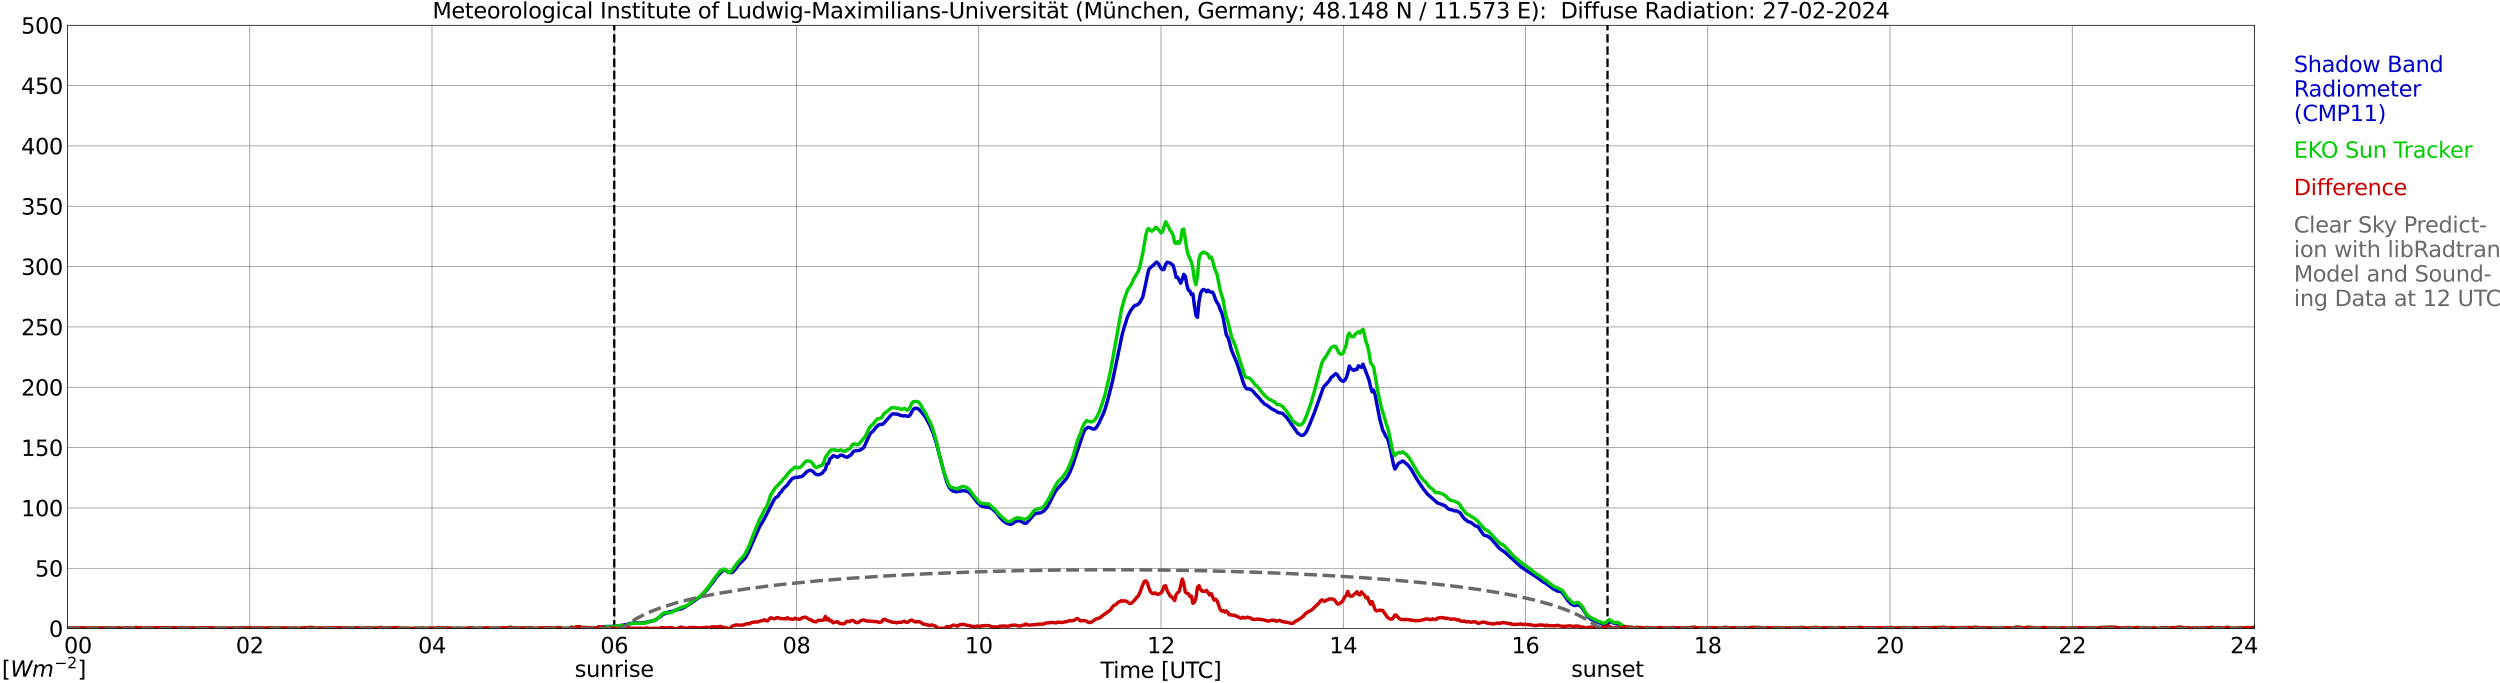 <?xml version="1.0" encoding="utf-8" standalone="no"?>
<!DOCTYPE svg PUBLIC "-//W3C//DTD SVG 1.1//EN"
  "http://www.w3.org/Graphics/SVG/1.1/DTD/svg11.dtd">
<svg xmlns:xlink="http://www.w3.org/1999/xlink" width="1085.4pt" height="296.64pt" viewBox="0 0 1085.4 296.64" xmlns="http://www.w3.org/2000/svg" version="1.1">
 <defs>
  <style type="text/css">*{stroke-linejoin: round; stroke-linecap: butt}</style>
 </defs>
 <g id="figure_1">
  <g id="patch_1">
   <path d="M 0 296.64 
L 1085.4 296.64 
L 1085.4 0 
L 0 0 
z
" style="fill: #ffffff"/>
  </g>
  <g id="axes_1">
   <g id="patch_2">
    <path d="M 29.306 272.909 
L 978.814 272.909 
L 978.814 10.976 
L 29.306 10.976 
z
" style="fill: #ffffff"/>
   </g>
   <g id="patch_3">
    <path d="M 978.814 272.909 
L 978.814 272.909 
L 978.814 10.976 
L 978.814 10.976 
z
" clip-path="url(#pd40d2e1fec)" style="fill: #d3d3d3; opacity: 0.25; stroke: #d3d3d3; stroke-linejoin: miter"/>
   </g>
   <g id="matplotlib.axis_1">
    <g id="xtick_1">
     <g id="line2d_1">
      <path d="M 29.306 272.909 
L 29.306 10.976 
" clip-path="url(#pd40d2e1fec)" style="fill: none; stroke: #808080; stroke-width: 0.3; stroke-linecap: square"/>
     </g>
     <g id="line2d_2"/>
     <g id="text_1">
      <!--    00 -->
      <g transform="translate(18.733 283.627) scale(0.095 -0.095)">
       <defs>
        <path id="DejaVuSans-20" transform="scale(0.016)"/>
        <path id="DejaVuSans-30" d="M 2034 4250 
Q 1547 4250 1301 3770 
Q 1056 3291 1056 2328 
Q 1056 1369 1301 889 
Q 1547 409 2034 409 
Q 2525 409 2770 889 
Q 3016 1369 3016 2328 
Q 3016 3291 2770 3770 
Q 2525 4250 2034 4250 
z
M 2034 4750 
Q 2819 4750 3233 4129 
Q 3647 3509 3647 2328 
Q 3647 1150 3233 529 
Q 2819 -91 2034 -91 
Q 1250 -91 836 529 
Q 422 1150 422 2328 
Q 422 3509 836 4129 
Q 1250 4750 2034 4750 
z
" transform="scale(0.016)"/>
       </defs>
       <use xlink:href="#DejaVuSans-20"/>
       <use xlink:href="#DejaVuSans-20" transform="translate(31.787 0)"/>
       <use xlink:href="#DejaVuSans-20" transform="translate(63.574 0)"/>
       <use xlink:href="#DejaVuSans-30" transform="translate(95.361 0)"/>
       <use xlink:href="#DejaVuSans-30" transform="translate(158.984 0)"/>
      </g>
     </g>
    </g>
    <g id="xtick_2">
     <g id="line2d_3">
      <path d="M 108.431 272.909 
L 108.431 10.976 
" clip-path="url(#pd40d2e1fec)" style="fill: none; stroke: #808080; stroke-width: 0.3; stroke-linecap: square"/>
     </g>
     <g id="line2d_4"/>
     <g id="text_2">
      <!-- 02 -->
      <g transform="translate(102.387 283.627) scale(0.095 -0.095)">
       <defs>
        <path id="DejaVuSans-32" d="M 1228 531 
L 3431 531 
L 3431 0 
L 469 0 
L 469 531 
Q 828 903 1448 1529 
Q 2069 2156 2228 2338 
Q 2531 2678 2651 2914 
Q 2772 3150 2772 3378 
Q 2772 3750 2511 3984 
Q 2250 4219 1831 4219 
Q 1534 4219 1204 4116 
Q 875 4013 500 3803 
L 500 4441 
Q 881 4594 1212 4672 
Q 1544 4750 1819 4750 
Q 2544 4750 2975 4387 
Q 3406 4025 3406 3419 
Q 3406 3131 3298 2873 
Q 3191 2616 2906 2266 
Q 2828 2175 2409 1742 
Q 1991 1309 1228 531 
z
" transform="scale(0.016)"/>
       </defs>
       <use xlink:href="#DejaVuSans-30"/>
       <use xlink:href="#DejaVuSans-32" transform="translate(63.623 0)"/>
      </g>
     </g>
    </g>
    <g id="xtick_3">
     <g id="line2d_5">
      <path d="M 187.557 272.909 
L 187.557 10.976 
" clip-path="url(#pd40d2e1fec)" style="fill: none; stroke: #808080; stroke-width: 0.3; stroke-linecap: square"/>
     </g>
     <g id="line2d_6"/>
     <g id="text_3">
      <!-- 04 -->
      <g transform="translate(181.513 283.627) scale(0.095 -0.095)">
       <defs>
        <path id="DejaVuSans-34" d="M 2419 4116 
L 825 1625 
L 2419 1625 
L 2419 4116 
z
M 2253 4666 
L 3047 4666 
L 3047 1625 
L 3713 1625 
L 3713 1100 
L 3047 1100 
L 3047 0 
L 2419 0 
L 2419 1100 
L 313 1100 
L 313 1709 
L 2253 4666 
z
" transform="scale(0.016)"/>
       </defs>
       <use xlink:href="#DejaVuSans-30"/>
       <use xlink:href="#DejaVuSans-34" transform="translate(63.623 0)"/>
      </g>
     </g>
    </g>
    <g id="xtick_4">
     <g id="line2d_7">
      <path d="M 266.683 272.909 
L 266.683 10.976 
" clip-path="url(#pd40d2e1fec)" style="fill: none; stroke: #808080; stroke-width: 0.3; stroke-linecap: square"/>
     </g>
     <g id="line2d_8"/>
     <g id="text_4">
      <!-- 06 -->
      <g transform="translate(260.638 283.627) scale(0.095 -0.095)">
       <defs>
        <path id="DejaVuSans-36" d="M 2113 2584 
Q 1688 2584 1439 2293 
Q 1191 2003 1191 1497 
Q 1191 994 1439 701 
Q 1688 409 2113 409 
Q 2538 409 2786 701 
Q 3034 994 3034 1497 
Q 3034 2003 2786 2293 
Q 2538 2584 2113 2584 
z
M 3366 4563 
L 3366 3988 
Q 3128 4100 2886 4159 
Q 2644 4219 2406 4219 
Q 1781 4219 1451 3797 
Q 1122 3375 1075 2522 
Q 1259 2794 1537 2939 
Q 1816 3084 2150 3084 
Q 2853 3084 3261 2657 
Q 3669 2231 3669 1497 
Q 3669 778 3244 343 
Q 2819 -91 2113 -91 
Q 1303 -91 875 529 
Q 447 1150 447 2328 
Q 447 3434 972 4092 
Q 1497 4750 2381 4750 
Q 2619 4750 2861 4703 
Q 3103 4656 3366 4563 
z
" transform="scale(0.016)"/>
       </defs>
       <use xlink:href="#DejaVuSans-30"/>
       <use xlink:href="#DejaVuSans-36" transform="translate(63.623 0)"/>
      </g>
     </g>
    </g>
    <g id="xtick_5">
     <g id="line2d_9">
      <path d="M 345.808 272.909 
L 345.808 10.976 
" clip-path="url(#pd40d2e1fec)" style="fill: none; stroke: #808080; stroke-width: 0.3; stroke-linecap: square"/>
     </g>
     <g id="line2d_10"/>
     <g id="text_5">
      <!-- 08 -->
      <g transform="translate(339.764 283.627) scale(0.095 -0.095)">
       <defs>
        <path id="DejaVuSans-38" d="M 2034 2216 
Q 1584 2216 1326 1975 
Q 1069 1734 1069 1313 
Q 1069 891 1326 650 
Q 1584 409 2034 409 
Q 2484 409 2743 651 
Q 3003 894 3003 1313 
Q 3003 1734 2745 1975 
Q 2488 2216 2034 2216 
z
M 1403 2484 
Q 997 2584 770 2862 
Q 544 3141 544 3541 
Q 544 4100 942 4425 
Q 1341 4750 2034 4750 
Q 2731 4750 3128 4425 
Q 3525 4100 3525 3541 
Q 3525 3141 3298 2862 
Q 3072 2584 2669 2484 
Q 3125 2378 3379 2068 
Q 3634 1759 3634 1313 
Q 3634 634 3220 271 
Q 2806 -91 2034 -91 
Q 1263 -91 848 271 
Q 434 634 434 1313 
Q 434 1759 690 2068 
Q 947 2378 1403 2484 
z
M 1172 3481 
Q 1172 3119 1398 2916 
Q 1625 2713 2034 2713 
Q 2441 2713 2670 2916 
Q 2900 3119 2900 3481 
Q 2900 3844 2670 4047 
Q 2441 4250 2034 4250 
Q 1625 4250 1398 4047 
Q 1172 3844 1172 3481 
z
" transform="scale(0.016)"/>
       </defs>
       <use xlink:href="#DejaVuSans-30"/>
       <use xlink:href="#DejaVuSans-38" transform="translate(63.623 0)"/>
      </g>
     </g>
    </g>
    <g id="xtick_6">
     <g id="line2d_11">
      <path d="M 424.934 272.909 
L 424.934 10.976 
" clip-path="url(#pd40d2e1fec)" style="fill: none; stroke: #808080; stroke-width: 0.3; stroke-linecap: square"/>
     </g>
     <g id="line2d_12"/>
     <g id="text_6">
      <!-- 10 -->
      <g transform="translate(418.89 283.627) scale(0.095 -0.095)">
       <defs>
        <path id="DejaVuSans-31" d="M 794 531 
L 1825 531 
L 1825 4091 
L 703 3866 
L 703 4441 
L 1819 4666 
L 2450 4666 
L 2450 531 
L 3481 531 
L 3481 0 
L 794 0 
L 794 531 
z
" transform="scale(0.016)"/>
       </defs>
       <use xlink:href="#DejaVuSans-31"/>
       <use xlink:href="#DejaVuSans-30" transform="translate(63.623 0)"/>
      </g>
     </g>
    </g>
    <g id="xtick_7">
     <g id="line2d_13">
      <path d="M 504.06 272.909 
L 504.06 10.976 
" clip-path="url(#pd40d2e1fec)" style="fill: none; stroke: #808080; stroke-width: 0.3; stroke-linecap: square"/>
     </g>
     <g id="line2d_14"/>
     <g id="text_7">
      <!-- 12 -->
      <g transform="translate(498.015 283.627) scale(0.095 -0.095)">
       <use xlink:href="#DejaVuSans-31"/>
       <use xlink:href="#DejaVuSans-32" transform="translate(63.623 0)"/>
      </g>
     </g>
    </g>
    <g id="xtick_8">
     <g id="line2d_15">
      <path d="M 583.185 272.909 
L 583.185 10.976 
" clip-path="url(#pd40d2e1fec)" style="fill: none; stroke: #808080; stroke-width: 0.3; stroke-linecap: square"/>
     </g>
     <g id="line2d_16"/>
     <g id="text_8">
      <!-- 14 -->
      <g transform="translate(577.141 283.627) scale(0.095 -0.095)">
       <use xlink:href="#DejaVuSans-31"/>
       <use xlink:href="#DejaVuSans-34" transform="translate(63.623 0)"/>
      </g>
     </g>
    </g>
    <g id="xtick_9">
     <g id="line2d_17">
      <path d="M 662.311 272.909 
L 662.311 10.976 
" clip-path="url(#pd40d2e1fec)" style="fill: none; stroke: #808080; stroke-width: 0.3; stroke-linecap: square"/>
     </g>
     <g id="line2d_18"/>
     <g id="text_9">
      <!-- 16 -->
      <g transform="translate(656.267 283.627) scale(0.095 -0.095)">
       <use xlink:href="#DejaVuSans-31"/>
       <use xlink:href="#DejaVuSans-36" transform="translate(63.623 0)"/>
      </g>
     </g>
    </g>
    <g id="xtick_10">
     <g id="line2d_19">
      <path d="M 741.437 272.909 
L 741.437 10.976 
" clip-path="url(#pd40d2e1fec)" style="fill: none; stroke: #808080; stroke-width: 0.3; stroke-linecap: square"/>
     </g>
     <g id="line2d_20"/>
     <g id="text_10">
      <!-- 18 -->
      <g transform="translate(735.392 283.627) scale(0.095 -0.095)">
       <use xlink:href="#DejaVuSans-31"/>
       <use xlink:href="#DejaVuSans-38" transform="translate(63.623 0)"/>
      </g>
     </g>
    </g>
    <g id="xtick_11">
     <g id="line2d_21">
      <path d="M 820.562 272.909 
L 820.562 10.976 
" clip-path="url(#pd40d2e1fec)" style="fill: none; stroke: #808080; stroke-width: 0.3; stroke-linecap: square"/>
     </g>
     <g id="line2d_22"/>
     <g id="text_11">
      <!-- 20 -->
      <g transform="translate(814.518 283.627) scale(0.095 -0.095)">
       <use xlink:href="#DejaVuSans-32"/>
       <use xlink:href="#DejaVuSans-30" transform="translate(63.623 0)"/>
      </g>
     </g>
    </g>
    <g id="xtick_12">
     <g id="line2d_23">
      <path d="M 899.688 272.909 
L 899.688 10.976 
" clip-path="url(#pd40d2e1fec)" style="fill: none; stroke: #808080; stroke-width: 0.3; stroke-linecap: square"/>
     </g>
     <g id="line2d_24"/>
     <g id="text_12">
      <!-- 22 -->
      <g transform="translate(893.644 283.627) scale(0.095 -0.095)">
       <use xlink:href="#DejaVuSans-32"/>
       <use xlink:href="#DejaVuSans-32" transform="translate(63.623 0)"/>
      </g>
     </g>
    </g>
    <g id="xtick_13">
     <g id="line2d_25">
      <path d="M 978.814 272.909 
L 978.814 10.976 
" clip-path="url(#pd40d2e1fec)" style="fill: none; stroke: #808080; stroke-width: 0.3; stroke-linecap: square"/>
     </g>
     <g id="line2d_26"/>
     <g id="text_13">
      <!-- 24    -->
      <g transform="translate(968.241 283.627) scale(0.095 -0.095)">
       <use xlink:href="#DejaVuSans-32"/>
       <use xlink:href="#DejaVuSans-34" transform="translate(63.623 0)"/>
       <use xlink:href="#DejaVuSans-20" transform="translate(127.246 0)"/>
       <use xlink:href="#DejaVuSans-20" transform="translate(159.033 0)"/>
       <use xlink:href="#DejaVuSans-20" transform="translate(190.82 0)"/>
      </g>
     </g>
    </g>
    <g id="text_14">
     <!-- Time [UTC] -->
     <g transform="translate(477.806 294.322) scale(0.095 -0.095)">
      <defs>
       <path id="DejaVuSans-54" d="M -19 4666 
L 3928 4666 
L 3928 4134 
L 2272 4134 
L 2272 0 
L 1638 0 
L 1638 4134 
L -19 4134 
L -19 4666 
z
" transform="scale(0.016)"/>
       <path id="DejaVuSans-69" d="M 603 3500 
L 1178 3500 
L 1178 0 
L 603 0 
L 603 3500 
z
M 603 4863 
L 1178 4863 
L 1178 4134 
L 603 4134 
L 603 4863 
z
" transform="scale(0.016)"/>
       <path id="DejaVuSans-6d" d="M 3328 2828 
Q 3544 3216 3844 3400 
Q 4144 3584 4550 3584 
Q 5097 3584 5394 3201 
Q 5691 2819 5691 2113 
L 5691 0 
L 5113 0 
L 5113 2094 
Q 5113 2597 4934 2840 
Q 4756 3084 4391 3084 
Q 3944 3084 3684 2787 
Q 3425 2491 3425 1978 
L 3425 0 
L 2847 0 
L 2847 2094 
Q 2847 2600 2669 2842 
Q 2491 3084 2119 3084 
Q 1678 3084 1418 2786 
Q 1159 2488 1159 1978 
L 1159 0 
L 581 0 
L 581 3500 
L 1159 3500 
L 1159 2956 
Q 1356 3278 1631 3431 
Q 1906 3584 2284 3584 
Q 2666 3584 2933 3390 
Q 3200 3197 3328 2828 
z
" transform="scale(0.016)"/>
       <path id="DejaVuSans-65" d="M 3597 1894 
L 3597 1613 
L 953 1613 
Q 991 1019 1311 708 
Q 1631 397 2203 397 
Q 2534 397 2845 478 
Q 3156 559 3463 722 
L 3463 178 
Q 3153 47 2828 -22 
Q 2503 -91 2169 -91 
Q 1331 -91 842 396 
Q 353 884 353 1716 
Q 353 2575 817 3079 
Q 1281 3584 2069 3584 
Q 2775 3584 3186 3129 
Q 3597 2675 3597 1894 
z
M 3022 2063 
Q 3016 2534 2758 2815 
Q 2500 3097 2075 3097 
Q 1594 3097 1305 2825 
Q 1016 2553 972 2059 
L 3022 2063 
z
" transform="scale(0.016)"/>
       <path id="DejaVuSans-5b" d="M 550 4863 
L 1875 4863 
L 1875 4416 
L 1125 4416 
L 1125 -397 
L 1875 -397 
L 1875 -844 
L 550 -844 
L 550 4863 
z
" transform="scale(0.016)"/>
       <path id="DejaVuSans-55" d="M 556 4666 
L 1191 4666 
L 1191 1831 
Q 1191 1081 1462 751 
Q 1734 422 2344 422 
Q 2950 422 3222 751 
Q 3494 1081 3494 1831 
L 3494 4666 
L 4128 4666 
L 4128 1753 
Q 4128 841 3676 375 
Q 3225 -91 2344 -91 
Q 1459 -91 1007 375 
Q 556 841 556 1753 
L 556 4666 
z
" transform="scale(0.016)"/>
       <path id="DejaVuSans-43" d="M 4122 4306 
L 4122 3641 
Q 3803 3938 3442 4084 
Q 3081 4231 2675 4231 
Q 1875 4231 1450 3742 
Q 1025 3253 1025 2328 
Q 1025 1406 1450 917 
Q 1875 428 2675 428 
Q 3081 428 3442 575 
Q 3803 722 4122 1019 
L 4122 359 
Q 3791 134 3420 21 
Q 3050 -91 2638 -91 
Q 1578 -91 968 557 
Q 359 1206 359 2328 
Q 359 3453 968 4101 
Q 1578 4750 2638 4750 
Q 3056 4750 3426 4639 
Q 3797 4528 4122 4306 
z
" transform="scale(0.016)"/>
       <path id="DejaVuSans-5d" d="M 1947 4863 
L 1947 -844 
L 622 -844 
L 622 -397 
L 1369 -397 
L 1369 4416 
L 622 4416 
L 622 4863 
L 1947 4863 
z
" transform="scale(0.016)"/>
      </defs>
      <use xlink:href="#DejaVuSans-54"/>
      <use xlink:href="#DejaVuSans-69" transform="translate(57.959 0)"/>
      <use xlink:href="#DejaVuSans-6d" transform="translate(85.742 0)"/>
      <use xlink:href="#DejaVuSans-65" transform="translate(183.154 0)"/>
      <use xlink:href="#DejaVuSans-20" transform="translate(244.678 0)"/>
      <use xlink:href="#DejaVuSans-5b" transform="translate(276.465 0)"/>
      <use xlink:href="#DejaVuSans-55" transform="translate(315.479 0)"/>
      <use xlink:href="#DejaVuSans-54" transform="translate(388.672 0)"/>
      <use xlink:href="#DejaVuSans-43" transform="translate(443.881 0)"/>
      <use xlink:href="#DejaVuSans-5d" transform="translate(513.705 0)"/>
     </g>
    </g>
   </g>
   <g id="matplotlib.axis_2">
    <g id="ytick_1">
     <g id="line2d_27">
      <path d="M 29.306 272.909 
L 978.814 272.909 
" clip-path="url(#pd40d2e1fec)" style="fill: none; stroke: #808080; stroke-width: 0.3; stroke-linecap: square"/>
     </g>
     <g id="line2d_28"/>
     <g id="text_15">
      <!-- 0 -->
      <g transform="translate(21.261 276.518) scale(0.095 -0.095)">
       <use xlink:href="#DejaVuSans-30"/>
      </g>
     </g>
    </g>
    <g id="ytick_2">
     <g id="line2d_29">
      <path d="M 29.306 246.715 
L 978.814 246.715 
" clip-path="url(#pd40d2e1fec)" style="fill: none; stroke: #808080; stroke-width: 0.3; stroke-linecap: square"/>
     </g>
     <g id="line2d_30"/>
     <g id="text_16">
      <!-- 50 -->
      <g transform="translate(15.217 250.325) scale(0.095 -0.095)">
       <defs>
        <path id="DejaVuSans-35" d="M 691 4666 
L 3169 4666 
L 3169 4134 
L 1269 4134 
L 1269 2991 
Q 1406 3038 1543 3061 
Q 1681 3084 1819 3084 
Q 2600 3084 3056 2656 
Q 3513 2228 3513 1497 
Q 3513 744 3044 326 
Q 2575 -91 1722 -91 
Q 1428 -91 1123 -41 
Q 819 9 494 109 
L 494 744 
Q 775 591 1075 516 
Q 1375 441 1709 441 
Q 2250 441 2565 725 
Q 2881 1009 2881 1497 
Q 2881 1984 2565 2268 
Q 2250 2553 1709 2553 
Q 1456 2553 1204 2497 
Q 953 2441 691 2322 
L 691 4666 
z
" transform="scale(0.016)"/>
       </defs>
       <use xlink:href="#DejaVuSans-35"/>
       <use xlink:href="#DejaVuSans-30" transform="translate(63.623 0)"/>
      </g>
     </g>
    </g>
    <g id="ytick_3">
     <g id="line2d_31">
      <path d="M 29.306 220.522 
L 978.814 220.522 
" clip-path="url(#pd40d2e1fec)" style="fill: none; stroke: #808080; stroke-width: 0.3; stroke-linecap: square"/>
     </g>
     <g id="line2d_32"/>
     <g id="text_17">
      <!-- 100 -->
      <g transform="translate(9.173 224.131) scale(0.095 -0.095)">
       <use xlink:href="#DejaVuSans-31"/>
       <use xlink:href="#DejaVuSans-30" transform="translate(63.623 0)"/>
       <use xlink:href="#DejaVuSans-30" transform="translate(127.246 0)"/>
      </g>
     </g>
    </g>
    <g id="ytick_4">
     <g id="line2d_33">
      <path d="M 29.306 194.329 
L 978.814 194.329 
" clip-path="url(#pd40d2e1fec)" style="fill: none; stroke: #808080; stroke-width: 0.3; stroke-linecap: square"/>
     </g>
     <g id="line2d_34"/>
     <g id="text_18">
      <!-- 150 -->
      <g transform="translate(9.173 197.938) scale(0.095 -0.095)">
       <use xlink:href="#DejaVuSans-31"/>
       <use xlink:href="#DejaVuSans-35" transform="translate(63.623 0)"/>
       <use xlink:href="#DejaVuSans-30" transform="translate(127.246 0)"/>
      </g>
     </g>
    </g>
    <g id="ytick_5">
     <g id="line2d_35">
      <path d="M 29.306 168.136 
L 978.814 168.136 
" clip-path="url(#pd40d2e1fec)" style="fill: none; stroke: #808080; stroke-width: 0.3; stroke-linecap: square"/>
     </g>
     <g id="line2d_36"/>
     <g id="text_19">
      <!-- 200 -->
      <g transform="translate(9.173 171.745) scale(0.095 -0.095)">
       <use xlink:href="#DejaVuSans-32"/>
       <use xlink:href="#DejaVuSans-30" transform="translate(63.623 0)"/>
       <use xlink:href="#DejaVuSans-30" transform="translate(127.246 0)"/>
      </g>
     </g>
    </g>
    <g id="ytick_6">
     <g id="line2d_37">
      <path d="M 29.306 141.942 
L 978.814 141.942 
" clip-path="url(#pd40d2e1fec)" style="fill: none; stroke: #808080; stroke-width: 0.3; stroke-linecap: square"/>
     </g>
     <g id="line2d_38"/>
     <g id="text_20">
      <!-- 250 -->
      <g transform="translate(9.173 145.551) scale(0.095 -0.095)">
       <use xlink:href="#DejaVuSans-32"/>
       <use xlink:href="#DejaVuSans-35" transform="translate(63.623 0)"/>
       <use xlink:href="#DejaVuSans-30" transform="translate(127.246 0)"/>
      </g>
     </g>
    </g>
    <g id="ytick_7">
     <g id="line2d_39">
      <path d="M 29.306 115.749 
L 978.814 115.749 
" clip-path="url(#pd40d2e1fec)" style="fill: none; stroke: #808080; stroke-width: 0.3; stroke-linecap: square"/>
     </g>
     <g id="line2d_40"/>
     <g id="text_21">
      <!-- 300 -->
      <g transform="translate(9.173 119.358) scale(0.095 -0.095)">
       <defs>
        <path id="DejaVuSans-33" d="M 2597 2516 
Q 3050 2419 3304 2112 
Q 3559 1806 3559 1356 
Q 3559 666 3084 287 
Q 2609 -91 1734 -91 
Q 1441 -91 1130 -33 
Q 819 25 488 141 
L 488 750 
Q 750 597 1062 519 
Q 1375 441 1716 441 
Q 2309 441 2620 675 
Q 2931 909 2931 1356 
Q 2931 1769 2642 2001 
Q 2353 2234 1838 2234 
L 1294 2234 
L 1294 2753 
L 1863 2753 
Q 2328 2753 2575 2939 
Q 2822 3125 2822 3475 
Q 2822 3834 2567 4026 
Q 2313 4219 1838 4219 
Q 1578 4219 1281 4162 
Q 984 4106 628 3988 
L 628 4550 
Q 988 4650 1302 4700 
Q 1616 4750 1894 4750 
Q 2613 4750 3031 4423 
Q 3450 4097 3450 3541 
Q 3450 3153 3228 2886 
Q 3006 2619 2597 2516 
z
" transform="scale(0.016)"/>
       </defs>
       <use xlink:href="#DejaVuSans-33"/>
       <use xlink:href="#DejaVuSans-30" transform="translate(63.623 0)"/>
       <use xlink:href="#DejaVuSans-30" transform="translate(127.246 0)"/>
      </g>
     </g>
    </g>
    <g id="ytick_8">
     <g id="line2d_41">
      <path d="M 29.306 89.556 
L 978.814 89.556 
" clip-path="url(#pd40d2e1fec)" style="fill: none; stroke: #808080; stroke-width: 0.3; stroke-linecap: square"/>
     </g>
     <g id="line2d_42"/>
     <g id="text_22">
      <!-- 350 -->
      <g transform="translate(9.173 93.165) scale(0.095 -0.095)">
       <use xlink:href="#DejaVuSans-33"/>
       <use xlink:href="#DejaVuSans-35" transform="translate(63.623 0)"/>
       <use xlink:href="#DejaVuSans-30" transform="translate(127.246 0)"/>
      </g>
     </g>
    </g>
    <g id="ytick_9">
     <g id="line2d_43">
      <path d="M 29.306 63.362 
L 978.814 63.362 
" clip-path="url(#pd40d2e1fec)" style="fill: none; stroke: #808080; stroke-width: 0.3; stroke-linecap: square"/>
     </g>
     <g id="line2d_44"/>
     <g id="text_23">
      <!-- 400 -->
      <g transform="translate(9.173 66.972) scale(0.095 -0.095)">
       <use xlink:href="#DejaVuSans-34"/>
       <use xlink:href="#DejaVuSans-30" transform="translate(63.623 0)"/>
       <use xlink:href="#DejaVuSans-30" transform="translate(127.246 0)"/>
      </g>
     </g>
    </g>
    <g id="ytick_10">
     <g id="line2d_45">
      <path d="M 29.306 37.169 
L 978.814 37.169 
" clip-path="url(#pd40d2e1fec)" style="fill: none; stroke: #808080; stroke-width: 0.3; stroke-linecap: square"/>
     </g>
     <g id="line2d_46"/>
     <g id="text_24">
      <!-- 450 -->
      <g transform="translate(9.173 40.778) scale(0.095 -0.095)">
       <use xlink:href="#DejaVuSans-34"/>
       <use xlink:href="#DejaVuSans-35" transform="translate(63.623 0)"/>
       <use xlink:href="#DejaVuSans-30" transform="translate(127.246 0)"/>
      </g>
     </g>
    </g>
    <g id="ytick_11">
     <g id="line2d_47">
      <path d="M 29.306 10.976 
L 978.814 10.976 
" clip-path="url(#pd40d2e1fec)" style="fill: none; stroke: #808080; stroke-width: 0.3; stroke-linecap: square"/>
     </g>
     <g id="line2d_48"/>
     <g id="text_25">
      <!-- 500 -->
      <g transform="translate(9.173 14.585) scale(0.095 -0.095)">
       <use xlink:href="#DejaVuSans-35"/>
       <use xlink:href="#DejaVuSans-30" transform="translate(63.623 0)"/>
       <use xlink:href="#DejaVuSans-30" transform="translate(127.246 0)"/>
      </g>
     </g>
    </g>
   </g>
   <g id="line2d_49">
    <path d="M 266.683 272.909 
L 266.683 10.976 
" clip-path="url(#pd40d2e1fec)" style="fill: none; stroke-dasharray: 3.7,1.6; stroke-dashoffset: 0; stroke: #000000"/>
   </g>
   <g id="line2d_50">
    <path d="M 697.918 272.909 
L 697.918 10.976 
" clip-path="url(#pd40d2e1fec)" style="fill: none; stroke-dasharray: 3.7,1.6; stroke-dashoffset: 0; stroke: #000000"/>
   </g>
   <g id="line2d_51">
    <path d="M 29.306 272.909 
L 258.77 272.909 
L 259.43 272.354 
L 260.089 272.149 
L 260.748 272.254 
L 262.726 272.05 
L 266.023 271.95 
L 267.342 271.851 
L 268.661 271.746 
L 271.958 271.143 
L 273.936 270.64 
L 274.595 270.64 
L 275.255 270.337 
L 277.233 270.541 
L 278.552 270.436 
L 279.87 270.337 
L 281.189 270.033 
L 283.167 269.635 
L 284.486 269.231 
L 286.464 267.817 
L 287.124 267.413 
L 287.783 266.811 
L 290.42 265.706 
L 292.399 265.302 
L 293.717 264.794 
L 295.036 264.396 
L 295.696 264.396 
L 297.674 263.385 
L 300.311 261.672 
L 302.289 260.263 
L 304.267 258.953 
L 306.905 256.135 
L 308.224 254.422 
L 310.202 251.902 
L 310.861 250.791 
L 313.499 247.973 
L 314.158 247.669 
L 314.818 247.569 
L 316.136 248.376 
L 317.455 248.68 
L 318.114 248.376 
L 319.433 246.967 
L 320.752 245.05 
L 322.73 243.137 
L 323.39 242.43 
L 324.049 241.424 
L 324.708 240.214 
L 329.983 228.228 
L 330.643 227.322 
L 331.961 225.001 
L 335.918 217.248 
L 336.577 216.237 
L 337.896 215.331 
L 338.555 214.121 
L 339.215 213.518 
L 339.874 212.512 
L 341.193 211.098 
L 341.852 210.595 
L 342.512 209.49 
L 343.171 208.782 
L 343.83 207.876 
L 345.149 207.274 
L 346.468 207.274 
L 347.127 206.97 
L 347.787 206.97 
L 348.446 206.666 
L 350.424 204.654 
L 351.743 204.151 
L 352.402 204.35 
L 353.062 204.754 
L 353.721 205.561 
L 354.38 205.964 
L 355.04 206.163 
L 355.699 206.063 
L 357.018 205.461 
L 357.677 204.45 
L 358.337 203.848 
L 358.996 201.427 
L 359.655 201.228 
L 360.315 199.112 
L 360.974 198.808 
L 361.634 197.902 
L 362.293 197.902 
L 362.952 198.305 
L 363.612 198.509 
L 364.93 197.603 
L 365.59 197.603 
L 366.909 198.305 
L 367.568 198.509 
L 368.227 198.305 
L 369.546 197.399 
L 370.206 196.492 
L 370.865 195.89 
L 371.524 195.586 
L 372.184 195.686 
L 373.502 195.382 
L 374.821 194.476 
L 375.481 193.37 
L 377.459 188.938 
L 378.118 187.927 
L 378.777 187.424 
L 379.437 186.722 
L 380.096 185.816 
L 381.415 184.506 
L 382.074 184.302 
L 382.734 184.302 
L 383.393 184.103 
L 385.371 181.887 
L 386.69 180.373 
L 387.349 179.771 
L 388.009 179.666 
L 389.987 179.87 
L 390.646 180.274 
L 391.965 180.577 
L 393.284 180.473 
L 393.943 180.776 
L 394.603 180.677 
L 395.262 179.97 
L 395.921 178.66 
L 396.581 177.654 
L 397.24 177.251 
L 397.899 177.251 
L 398.559 177.45 
L 399.218 177.958 
L 400.537 179.467 
L 401.856 181.18 
L 403.834 184.905 
L 405.153 188.132 
L 406.471 192.26 
L 409.109 202.334 
L 410.428 207.169 
L 411.087 209.285 
L 411.746 210.899 
L 412.406 212.009 
L 413.065 212.711 
L 413.725 213.214 
L 415.043 213.518 
L 418.34 213.015 
L 420.318 213.419 
L 421.637 214.629 
L 423.615 217.143 
L 424.275 218.154 
L 425.593 219.26 
L 426.253 219.763 
L 428.231 220.166 
L 428.89 220.066 
L 430.209 220.569 
L 430.869 220.973 
L 432.847 222.885 
L 434.165 224.703 
L 435.484 226.012 
L 436.144 226.615 
L 437.462 227.322 
L 438.781 227.725 
L 439.44 227.421 
L 440.759 226.515 
L 441.419 226.211 
L 442.737 226.112 
L 443.397 226.311 
L 444.056 226.814 
L 444.716 227.118 
L 445.375 227.217 
L 446.034 226.714 
L 448.012 224.498 
L 448.672 223.692 
L 449.331 223.189 
L 449.991 222.885 
L 451.969 222.586 
L 453.287 221.779 
L 453.947 221.072 
L 454.606 220.166 
L 455.925 217.85 
L 457.244 215.132 
L 458.563 212.811 
L 459.881 211.302 
L 462.519 208.379 
L 463.178 207.473 
L 464.497 205.058 
L 465.816 201.731 
L 467.134 197.603 
L 470.431 187.828 
L 471.091 186.618 
L 471.75 185.916 
L 472.409 185.512 
L 473.069 185.612 
L 474.388 186.214 
L 475.047 186.319 
L 475.706 185.916 
L 476.366 185.009 
L 477.025 183.899 
L 479.003 179.666 
L 479.663 177.958 
L 480.981 173.521 
L 482.96 165.663 
L 484.938 156.197 
L 486.916 146.526 
L 487.575 143.802 
L 489.553 137.458 
L 490.872 134.839 
L 492.191 133.126 
L 492.85 132.518 
L 493.51 132.518 
L 494.828 131.413 
L 496.147 128.992 
L 497.466 122.952 
L 498.125 119.626 
L 498.785 116.907 
L 499.444 116.199 
L 500.763 115.094 
L 502.082 113.784 
L 502.741 114.287 
L 503.4 115.293 
L 504.06 116.503 
L 504.719 117.106 
L 505.379 116.907 
L 506.038 114.89 
L 506.697 113.884 
L 508.016 114.183 
L 509.335 115.194 
L 509.994 117.509 
L 510.654 120.432 
L 511.313 120.432 
L 512.632 122.952 
L 513.291 121.239 
L 513.95 119.123 
L 514.61 119.929 
L 515.269 123.555 
L 515.929 125.97 
L 516.588 126.273 
L 517.247 127.887 
L 517.907 127.583 
L 518.566 132.722 
L 519.226 136.955 
L 519.885 137.757 
L 520.544 131.208 
L 521.204 127.484 
L 521.863 126.074 
L 522.522 125.671 
L 523.182 125.97 
L 523.841 126.677 
L 524.501 125.97 
L 525.16 126.677 
L 526.479 126.881 
L 527.138 128.29 
L 527.797 130.302 
L 529.116 132.518 
L 529.776 134.435 
L 530.435 135.745 
L 531.094 138.265 
L 532.413 145.415 
L 533.073 146.421 
L 533.732 148.339 
L 534.391 151.058 
L 535.051 152.97 
L 537.029 157.606 
L 539.007 163.552 
L 539.666 165.867 
L 540.326 167.481 
L 540.985 168.586 
L 541.644 168.89 
L 542.304 168.79 
L 542.963 169.189 
L 543.623 169.393 
L 544.941 171.006 
L 545.601 171.609 
L 546.26 172.416 
L 546.919 173.018 
L 547.579 174.029 
L 548.238 174.532 
L 548.898 175.339 
L 550.216 176.041 
L 552.195 177.555 
L 554.173 178.56 
L 554.832 179.063 
L 556.81 179.467 
L 558.129 180.776 
L 558.788 181.484 
L 561.426 185.208 
L 563.404 188.032 
L 564.723 188.938 
L 565.382 189.038 
L 566.042 188.734 
L 566.701 188.132 
L 567.36 187.126 
L 568.679 184.103 
L 570.657 179.163 
L 573.954 169.896 
L 574.613 168.083 
L 575.273 167.276 
L 575.932 166.674 
L 577.251 165.06 
L 577.91 163.85 
L 578.57 163.447 
L 579.889 162.242 
L 580.548 162.64 
L 581.867 164.757 
L 582.526 165.26 
L 583.185 165.563 
L 583.845 165.06 
L 584.504 163.95 
L 585.164 161.938 
L 585.823 158.916 
L 586.482 160.021 
L 587.801 160.828 
L 588.46 160.325 
L 589.12 160.424 
L 589.779 158.816 
L 591.098 159.518 
L 591.757 158.109 
L 594.395 165.06 
L 595.054 167.984 
L 595.714 170.1 
L 596.373 169.393 
L 597.032 171.509 
L 599.011 181.782 
L 600.329 186.822 
L 600.989 187.927 
L 601.648 189.441 
L 602.307 190.248 
L 602.967 192.16 
L 603.626 194.879 
L 604.945 201.532 
L 605.604 203.643 
L 606.264 202.737 
L 606.923 201.427 
L 607.582 200.924 
L 608.242 200.62 
L 608.901 200.118 
L 609.561 200.421 
L 610.22 201.129 
L 610.879 201.532 
L 611.539 202.234 
L 612.858 204.047 
L 614.836 207.572 
L 618.133 212.512 
L 618.792 213.214 
L 619.451 214.225 
L 624.067 218.353 
L 626.045 219.061 
L 627.364 219.564 
L 628.683 220.873 
L 629.342 221.177 
L 630.661 221.476 
L 631.32 221.779 
L 632.639 221.879 
L 633.958 222.686 
L 635.276 224.598 
L 635.936 225.405 
L 636.595 225.808 
L 637.255 226.416 
L 638.573 226.814 
L 640.552 228.328 
L 641.211 228.427 
L 641.87 228.93 
L 643.848 231.853 
L 644.508 232.456 
L 645.827 232.76 
L 647.145 233.666 
L 648.464 235.18 
L 650.442 237.495 
L 651.102 238.203 
L 653.08 239.512 
L 660.333 246.061 
L 661.652 246.967 
L 662.97 247.873 
L 666.927 250.388 
L 670.224 252.808 
L 670.883 253.112 
L 674.18 255.527 
L 676.158 256.638 
L 677.477 256.837 
L 678.136 257.14 
L 678.796 257.947 
L 680.774 260.865 
L 682.092 262.175 
L 683.411 262.882 
L 684.071 262.882 
L 684.73 262.578 
L 685.389 262.683 
L 686.049 263.086 
L 686.708 263.689 
L 688.027 265.601 
L 688.686 266.811 
L 689.346 267.717 
L 690.664 268.828 
L 693.961 270.237 
L 695.28 270.74 
L 695.939 271.044 
L 696.599 271.143 
L 697.258 271.044 
L 699.236 269.933 
L 699.896 270.033 
L 700.555 270.541 
L 701.215 270.74 
L 702.533 270.84 
L 703.193 270.944 
L 703.852 271.547 
L 704.511 271.95 
L 705.171 272.909 
L 978.154 272.909 
L 978.154 272.909 
" clip-path="url(#pd40d2e1fec)" style="fill: none; stroke: #0000cc; stroke-width: 1.5; stroke-linecap: square"/>
   </g>
   <g id="line2d_52">
    <path d="M 28.646 272.724 
L 31.284 272.56 
L 33.921 272.653 
L 35.24 272.528 
L 37.218 272.658 
L 37.878 272.542 
L 39.197 272.628 
L 40.515 272.643 
L 45.131 272.649 
L 46.45 272.579 
L 48.428 272.7 
L 49.087 272.647 
L 49.747 272.728 
L 50.406 272.583 
L 53.043 272.769 
L 53.703 272.596 
L 55.022 272.599 
L 56.34 272.636 
L 58.319 272.653 
L 58.978 272.437 
L 60.297 272.532 
L 60.956 272.476 
L 62.275 272.752 
L 63.594 272.609 
L 70.847 272.514 
L 71.506 272.629 
L 72.166 272.508 
L 78.1 272.669 
L 78.759 272.475 
L 80.078 272.617 
L 82.056 272.615 
L 86.013 272.696 
L 86.672 272.582 
L 87.331 272.647 
L 87.991 272.53 
L 90.628 272.593 
L 92.606 272.554 
L 93.925 272.755 
L 97.881 272.657 
L 99.2 272.744 
L 100.519 272.737 
L 101.178 272.567 
L 102.497 272.698 
L 104.475 272.611 
L 105.135 272.486 
L 106.453 272.569 
L 107.113 272.706 
L 108.431 272.586 
L 111.728 272.648 
L 112.388 272.534 
L 115.025 272.728 
L 117.003 272.569 
L 120.3 272.732 
L 121.619 272.559 
L 123.597 272.68 
L 125.575 272.657 
L 126.894 272.74 
L 127.553 272.717 
L 128.213 272.523 
L 128.872 272.74 
L 129.532 272.815 
L 130.85 272.714 
L 131.51 272.694 
L 132.169 272.508 
L 133.488 272.507 
L 135.466 272.411 
L 137.444 272.719 
L 139.422 272.705 
L 140.741 272.784 
L 141.4 272.657 
L 143.379 272.612 
L 145.357 272.521 
L 147.335 272.617 
L 147.994 272.534 
L 148.654 272.663 
L 150.632 272.559 
L 151.291 272.547 
L 152.61 272.766 
L 154.588 272.564 
L 155.247 272.579 
L 155.907 272.758 
L 156.566 272.802 
L 159.204 272.6 
L 159.863 272.568 
L 161.182 272.681 
L 163.819 272.786 
L 164.479 272.512 
L 165.798 272.458 
L 166.457 272.691 
L 167.776 272.669 
L 173.051 272.492 
L 173.71 272.731 
L 177.666 272.806 
L 178.326 272.897 
L 181.623 272.739 
L 182.282 272.82 
L 183.601 272.639 
L 184.92 272.819 
L 188.216 272.726 
L 188.876 272.667 
L 189.535 272.753 
L 190.195 272.509 
L 196.129 272.755 
L 196.788 272.825 
L 198.767 272.74 
L 202.723 272.834 
L 204.042 272.593 
L 205.36 272.589 
L 206.02 272.813 
L 207.339 272.85 
L 207.998 272.709 
L 209.317 272.772 
L 209.976 272.636 
L 210.635 272.663 
L 211.295 272.559 
L 211.954 272.583 
L 213.273 272.812 
L 213.932 272.732 
L 215.251 272.768 
L 217.889 272.627 
L 219.207 272.638 
L 219.867 272.519 
L 220.526 272.552 
L 221.186 272.365 
L 221.845 272.408 
L 222.504 272.582 
L 227.12 272.714 
L 227.779 272.572 
L 228.439 272.687 
L 231.076 272.579 
L 231.736 272.798 
L 232.395 272.847 
L 233.714 272.707 
L 235.033 272.683 
L 237.67 272.497 
L 240.967 272.703 
L 242.286 272.423 
L 242.945 272.659 
L 243.604 272.611 
L 244.264 272.887 
L 245.583 272.89 
L 247.561 272.699 
L 248.22 272.315 
L 248.88 272.497 
L 249.539 272.491 
L 250.198 272.141 
L 251.517 272.046 
L 252.176 272.251 
L 252.836 272.574 
L 253.495 272.424 
L 255.473 272.56 
L 256.133 272.444 
L 257.451 272.765 
L 258.111 272.671 
L 259.43 272.789 
L 260.089 272.952 
L 261.408 272.835 
L 263.386 272.021 
L 264.045 272.169 
L 264.705 272.157 
L 265.364 272.295 
L 267.342 271.768 
L 268.002 272.013 
L 268.661 271.676 
L 269.32 271.515 
L 270.639 271.89 
L 271.298 271.783 
L 272.617 271.28 
L 274.595 270.611 
L 276.573 270.577 
L 277.892 270.635 
L 279.211 270.489 
L 279.87 270.527 
L 281.189 270.273 
L 282.508 269.647 
L 283.167 269.552 
L 284.486 269.104 
L 286.464 267.79 
L 287.124 266.965 
L 287.783 266.407 
L 288.442 266.051 
L 289.102 265.922 
L 289.761 266.102 
L 290.42 266.149 
L 291.739 265.817 
L 293.058 264.976 
L 293.717 264.784 
L 295.036 263.995 
L 295.696 263.731 
L 297.674 263.21 
L 298.333 262.814 
L 299.652 261.651 
L 300.311 261.272 
L 300.971 260.642 
L 302.949 259.636 
L 304.267 258.635 
L 304.927 257.764 
L 305.586 257.25 
L 308.224 254.009 
L 309.543 251.913 
L 310.202 251.146 
L 311.521 249.347 
L 312.839 247.603 
L 313.499 247.601 
L 314.158 247.021 
L 314.818 247.429 
L 315.477 247.635 
L 316.136 248.401 
L 316.796 248.518 
L 317.455 248.041 
L 319.433 245.384 
L 320.093 244.354 
L 321.411 242.967 
L 322.73 241.563 
L 323.39 240.601 
L 324.708 238.048 
L 325.368 236.631 
L 327.346 231.353 
L 329.983 225.09 
L 330.643 223.994 
L 331.961 221.19 
L 332.621 220.313 
L 333.28 219.006 
L 334.599 214.871 
L 336.577 211.855 
L 337.236 211.104 
L 337.896 210.573 
L 338.555 209.703 
L 339.215 209.195 
L 339.874 208.165 
L 341.193 206.91 
L 341.852 205.842 
L 343.83 203.79 
L 344.49 203.492 
L 345.149 202.751 
L 345.808 203.099 
L 346.468 203.111 
L 347.127 202.944 
L 347.787 202.642 
L 349.765 200.385 
L 350.424 200.046 
L 351.083 200.123 
L 352.402 200.632 
L 353.721 202.587 
L 354.38 203.071 
L 355.699 202.393 
L 356.359 202.219 
L 357.018 201.783 
L 357.677 200.704 
L 358.337 198.57 
L 360.315 195.831 
L 360.974 195.309 
L 361.634 195.364 
L 362.293 195.243 
L 362.952 195.63 
L 363.612 195.517 
L 364.271 195.652 
L 364.93 195.34 
L 366.249 195.784 
L 366.909 195.978 
L 367.568 195.381 
L 368.887 194.906 
L 370.206 192.939 
L 370.865 192.702 
L 372.184 193.123 
L 372.843 192.824 
L 375.481 189.759 
L 376.14 188.6 
L 377.459 185.707 
L 378.118 184.89 
L 378.777 184.38 
L 379.437 183.653 
L 380.096 182.739 
L 380.756 182.068 
L 381.415 181.753 
L 382.074 181.63 
L 382.734 181.382 
L 383.393 180.234 
L 384.053 179.324 
L 385.371 178.458 
L 386.69 177.263 
L 387.349 176.971 
L 388.009 176.918 
L 389.328 177.296 
L 389.987 177.12 
L 390.646 177.524 
L 391.306 177.748 
L 391.965 177.586 
L 392.624 177.275 
L 393.943 178.134 
L 394.603 177.629 
L 395.262 176.428 
L 395.921 174.965 
L 396.581 174.356 
L 397.899 174.312 
L 398.559 174.441 
L 399.218 174.98 
L 399.878 176.024 
L 400.537 177.371 
L 401.856 179.378 
L 404.493 184.791 
L 405.812 188.948 
L 406.471 191.369 
L 407.79 197.238 
L 409.768 204.964 
L 411.087 208.4 
L 411.746 210.105 
L 412.406 211.301 
L 413.065 211.608 
L 413.725 211.722 
L 415.703 212.356 
L 416.362 211.74 
L 417.022 211.645 
L 417.681 211.22 
L 418.34 211.229 
L 419.659 211.605 
L 420.978 212.671 
L 422.956 215.457 
L 424.934 217.742 
L 425.593 218.329 
L 426.912 218.669 
L 427.572 218.673 
L 428.231 218.85 
L 428.89 218.749 
L 429.55 219.017 
L 431.528 220.818 
L 432.187 221.388 
L 433.506 223.076 
L 434.165 223.608 
L 434.825 224.418 
L 435.484 224.875 
L 436.803 226.025 
L 437.462 226.373 
L 438.781 226.384 
L 440.759 225.016 
L 441.419 224.828 
L 442.078 224.838 
L 442.737 225.043 
L 443.397 224.996 
L 444.716 225.565 
L 445.375 225.214 
L 446.034 225.073 
L 447.353 223.806 
L 448.672 221.997 
L 449.331 221.439 
L 450.65 220.871 
L 451.309 220.821 
L 451.969 220.633 
L 452.628 220.29 
L 453.287 219.712 
L 455.266 216.611 
L 457.903 211.446 
L 459.222 209.209 
L 461.2 207.354 
L 463.178 204.45 
L 463.838 203.129 
L 465.816 198.256 
L 467.794 191.216 
L 469.113 188.144 
L 469.772 186.049 
L 470.431 184.436 
L 471.091 183.42 
L 471.75 182.614 
L 473.728 183.188 
L 474.388 183.042 
L 475.047 182.592 
L 475.706 181.838 
L 477.025 179.408 
L 478.344 175.794 
L 479.663 171.645 
L 481.641 163.332 
L 482.3 160.161 
L 484.278 149.192 
L 486.916 134.338 
L 488.235 129.514 
L 489.553 125.916 
L 490.872 123.958 
L 491.532 122.69 
L 492.191 121.127 
L 493.51 118.906 
L 494.169 117.858 
L 494.828 115.915 
L 496.147 109.977 
L 497.466 102.222 
L 498.125 99.713 
L 498.785 99.25 
L 499.444 100.03 
L 500.103 100.356 
L 500.763 99.957 
L 501.422 98.963 
L 502.082 98.757 
L 503.4 100.204 
L 504.06 101.084 
L 504.719 100.614 
L 506.038 96.301 
L 506.697 97.21 
L 508.016 100.009 
L 508.675 100.861 
L 509.335 102.239 
L 509.994 105.316 
L 510.654 105.696 
L 511.313 104.872 
L 511.972 105.635 
L 512.632 104.127 
L 513.291 99.739 
L 513.95 99.48 
L 515.269 108.189 
L 515.929 110.78 
L 517.247 113.762 
L 517.907 116.612 
L 518.566 121.333 
L 519.226 123.619 
L 519.885 119.946 
L 520.544 112.571 
L 521.204 110.345 
L 522.522 109.405 
L 523.182 109.822 
L 523.841 110.069 
L 524.501 110.482 
L 525.16 112.102 
L 525.819 111.537 
L 526.479 113.142 
L 527.138 115.982 
L 528.457 119.348 
L 529.776 126.161 
L 531.094 130.457 
L 531.754 134.655 
L 532.413 137.746 
L 533.073 139.443 
L 534.391 145.025 
L 535.051 147.168 
L 536.369 150.192 
L 540.326 162.925 
L 540.985 163.879 
L 541.644 163.898 
L 542.304 164.119 
L 542.963 164.54 
L 544.282 166.12 
L 544.941 167.046 
L 545.601 167.517 
L 546.919 169.026 
L 547.579 170.096 
L 548.238 170.643 
L 548.898 171.578 
L 550.876 173.287 
L 551.535 173.546 
L 552.854 174.272 
L 553.513 174.557 
L 554.173 175.412 
L 554.832 175.754 
L 555.491 175.597 
L 556.81 176.443 
L 558.788 178.794 
L 561.426 182.908 
L 562.085 183.309 
L 563.404 184.263 
L 564.063 184.524 
L 564.723 184.471 
L 565.382 184.043 
L 566.042 183.164 
L 567.36 180.189 
L 569.338 174.528 
L 571.317 167.39 
L 573.954 157.399 
L 574.613 156.153 
L 575.273 155.367 
L 577.91 150.983 
L 579.229 150.241 
L 579.889 150.451 
L 581.207 153.015 
L 581.867 153.704 
L 582.526 153.74 
L 583.185 153.203 
L 584.504 149.603 
L 585.164 145.778 
L 585.823 144.605 
L 586.482 145.958 
L 587.142 146.241 
L 587.801 146.111 
L 588.46 145.016 
L 589.779 143.974 
L 590.439 144.614 
L 591.098 143.544 
L 591.757 143.009 
L 592.417 145.377 
L 593.076 148.393 
L 593.736 150.218 
L 594.395 153.247 
L 595.054 157.407 
L 596.373 159.372 
L 598.351 170.76 
L 599.67 176.611 
L 601.648 183.315 
L 602.307 185.252 
L 602.967 187.682 
L 603.626 190.741 
L 604.286 194.383 
L 604.945 196.862 
L 605.604 197.736 
L 606.264 196.971 
L 606.923 196.523 
L 608.242 196.602 
L 608.901 196.142 
L 609.561 196.563 
L 610.879 197.583 
L 612.198 199.352 
L 616.154 206.218 
L 616.814 207.077 
L 617.473 207.753 
L 618.133 208.674 
L 618.792 209.097 
L 620.111 210.762 
L 620.77 211.506 
L 622.089 212.469 
L 622.748 213.296 
L 623.408 213.934 
L 624.067 213.803 
L 624.726 213.904 
L 626.705 214.632 
L 628.023 215.658 
L 628.683 216.478 
L 629.342 216.934 
L 630.001 217.231 
L 631.32 217.567 
L 633.298 218.447 
L 633.958 219.341 
L 634.617 220.532 
L 635.936 222.137 
L 636.595 222.933 
L 637.255 223.385 
L 637.914 223.652 
L 640.552 225.36 
L 641.211 225.881 
L 644.508 229.68 
L 645.827 230.409 
L 646.486 230.921 
L 647.805 232.371 
L 649.123 233.866 
L 650.442 235.066 
L 651.102 235.98 
L 652.42 236.36 
L 653.739 237.623 
L 657.036 241.346 
L 661.652 245.163 
L 662.311 245.511 
L 663.63 246.542 
L 664.289 246.982 
L 666.267 248.648 
L 669.564 250.815 
L 670.883 251.921 
L 671.542 252.062 
L 672.202 252.881 
L 674.839 254.709 
L 678.136 256.142 
L 679.455 257.969 
L 680.114 259.013 
L 680.774 259.849 
L 681.433 260.293 
L 682.092 261.11 
L 683.411 261.967 
L 684.73 261.544 
L 685.389 261.633 
L 686.708 263.109 
L 687.368 263.944 
L 688.686 266.559 
L 689.346 267.241 
L 690.664 268.14 
L 692.643 269.123 
L 693.961 269.702 
L 694.621 269.925 
L 695.28 270.294 
L 695.939 270.536 
L 696.599 270.499 
L 697.258 270.204 
L 698.577 269.042 
L 699.236 269.281 
L 700.555 270.219 
L 701.215 270.396 
L 701.874 270.165 
L 702.533 270.305 
L 705.171 271.968 
L 705.83 272.188 
L 709.127 272.475 
L 709.786 272.627 
L 710.446 272.409 
L 712.424 272.464 
L 713.083 272.599 
L 714.402 272.513 
L 715.062 272.465 
L 718.358 272.688 
L 719.677 272.583 
L 720.337 272.46 
L 721.655 272.605 
L 722.974 272.575 
L 724.293 272.639 
L 726.271 272.473 
L 726.93 272.578 
L 728.909 272.57 
L 729.568 272.654 
L 730.227 272.562 
L 732.205 272.608 
L 732.865 272.609 
L 734.184 272.404 
L 734.843 272.471 
L 735.502 272.335 
L 736.821 272.538 
L 741.437 272.604 
L 742.096 272.482 
L 747.371 272.702 
L 748.69 272.415 
L 750.009 272.497 
L 751.327 272.624 
L 752.646 272.567 
L 753.965 272.65 
L 759.899 272.57 
L 760.559 272.377 
L 763.856 272.476 
L 766.493 272.728 
L 767.153 272.513 
L 776.384 272.678 
L 777.703 272.585 
L 778.362 272.669 
L 780.34 272.498 
L 781 272.633 
L 782.318 272.394 
L 784.296 272.722 
L 785.615 272.666 
L 786.275 272.656 
L 786.934 272.477 
L 788.912 272.488 
L 790.231 272.672 
L 792.868 272.57 
L 795.506 272.593 
L 796.825 272.805 
L 797.484 272.75 
L 798.143 272.51 
L 799.462 272.635 
L 800.122 272.464 
L 801.44 272.647 
L 802.1 272.795 
L 802.759 272.608 
L 804.078 272.556 
L 804.737 272.531 
L 805.397 272.639 
L 806.715 272.506 
L 807.375 272.383 
L 808.694 272.546 
L 810.672 272.519 
L 815.947 272.524 
L 817.265 272.528 
L 817.925 272.566 
L 818.584 272.476 
L 819.244 272.557 
L 821.222 272.452 
L 821.881 272.622 
L 825.178 272.645 
L 825.837 272.518 
L 827.156 272.498 
L 827.816 272.674 
L 829.794 272.645 
L 830.453 272.482 
L 831.112 272.469 
L 831.772 272.658 
L 834.409 272.588 
L 841.003 272.472 
L 843.641 272.401 
L 846.278 272.562 
L 849.575 272.573 
L 850.894 272.575 
L 851.553 272.473 
L 852.213 272.592 
L 853.531 272.48 
L 854.191 272.525 
L 854.85 272.442 
L 856.169 272.531 
L 857.488 272.349 
L 860.125 272.605 
L 860.785 272.5 
L 864.082 272.665 
L 865.4 272.622 
L 866.06 272.694 
L 866.719 272.645 
L 867.378 272.753 
L 871.335 272.498 
L 872.653 272.576 
L 874.632 272.591 
L 875.291 272.321 
L 875.95 272.279 
L 876.61 272.445 
L 877.269 272.372 
L 878.588 272.629 
L 879.907 272.428 
L 880.566 272.36 
L 885.182 272.715 
L 887.819 272.427 
L 888.479 272.665 
L 889.797 272.683 
L 890.457 272.589 
L 891.116 272.669 
L 891.775 272.6 
L 893.094 272.717 
L 896.391 272.654 
L 897.71 272.708 
L 904.963 272.499 
L 909.579 272.658 
L 910.238 272.774 
L 911.557 272.576 
L 912.216 272.451 
L 913.535 272.442 
L 915.513 272.343 
L 916.173 272.31 
L 916.832 272.4 
L 918.151 272.318 
L 920.129 272.633 
L 924.085 272.468 
L 925.404 272.646 
L 927.382 272.582 
L 928.041 272.386 
L 929.36 272.726 
L 930.02 272.621 
L 931.338 272.619 
L 931.998 272.538 
L 932.657 272.714 
L 933.316 272.649 
L 933.976 272.791 
L 934.635 272.645 
L 935.295 272.622 
L 936.613 272.827 
L 937.273 272.817 
L 938.592 272.573 
L 943.867 272.582 
L 945.845 272.327 
L 947.163 272.348 
L 947.823 272.553 
L 948.482 272.524 
L 949.142 272.643 
L 949.801 272.458 
L 951.12 272.784 
L 951.779 272.686 
L 952.438 272.802 
L 953.098 272.568 
L 953.757 272.495 
L 955.076 272.774 
L 955.735 272.532 
L 957.054 272.59 
L 957.714 272.506 
L 958.373 272.657 
L 960.351 272.385 
L 962.329 272.711 
L 962.989 272.468 
L 964.967 272.638 
L 966.285 272.53 
L 966.945 272.385 
L 967.604 272.442 
L 968.264 272.77 
L 969.582 272.786 
L 972.879 272.493 
L 974.198 272.588 
L 974.857 272.56 
L 975.517 272.414 
L 976.176 272.635 
L 978.154 272.438 
L 978.154 272.438 
" clip-path="url(#pd40d2e1fec)" style="fill: none; stroke: #00cc00; stroke-width: 1.5; stroke-linecap: square"/>
   </g>
   <g id="line2d_53">
    <path d="M 29.306 272.662 
L 36.559 272.594 
L 37.218 272.658 
L 37.878 272.542 
L 39.197 272.628 
L 40.515 272.643 
L 45.131 272.649 
L 46.45 272.579 
L 48.428 272.7 
L 49.087 272.647 
L 49.747 272.728 
L 50.406 272.583 
L 53.043 272.769 
L 53.703 272.596 
L 55.022 272.599 
L 56.34 272.636 
L 58.319 272.653 
L 58.978 272.437 
L 60.297 272.532 
L 60.956 272.476 
L 62.275 272.752 
L 63.594 272.609 
L 70.847 272.514 
L 71.506 272.629 
L 72.166 272.508 
L 78.1 272.669 
L 78.759 272.475 
L 80.078 272.617 
L 82.056 272.615 
L 86.013 272.696 
L 86.672 272.582 
L 87.331 272.647 
L 87.991 272.53 
L 90.628 272.593 
L 92.606 272.554 
L 93.925 272.755 
L 97.881 272.657 
L 99.2 272.744 
L 100.519 272.737 
L 101.178 272.567 
L 102.497 272.698 
L 104.475 272.611 
L 105.135 272.486 
L 106.453 272.569 
L 107.113 272.706 
L 108.431 272.586 
L 111.728 272.648 
L 112.388 272.534 
L 115.025 272.728 
L 117.003 272.569 
L 120.3 272.732 
L 121.619 272.559 
L 123.597 272.68 
L 125.575 272.657 
L 126.894 272.74 
L 127.553 272.717 
L 128.213 272.523 
L 128.872 272.74 
L 129.532 272.815 
L 130.85 272.714 
L 131.51 272.694 
L 132.169 272.508 
L 133.488 272.507 
L 135.466 272.411 
L 137.444 272.719 
L 139.422 272.705 
L 140.741 272.784 
L 141.4 272.657 
L 143.379 272.612 
L 145.357 272.521 
L 147.335 272.617 
L 147.994 272.534 
L 148.654 272.663 
L 150.632 272.559 
L 151.291 272.547 
L 152.61 272.766 
L 154.588 272.564 
L 155.247 272.579 
L 155.907 272.758 
L 156.566 272.802 
L 159.204 272.6 
L 159.863 272.568 
L 161.182 272.681 
L 163.819 272.786 
L 164.479 272.512 
L 165.798 272.458 
L 166.457 272.691 
L 167.776 272.669 
L 173.051 272.492 
L 173.71 272.731 
L 177.666 272.806 
L 178.326 272.897 
L 181.623 272.739 
L 182.282 272.82 
L 183.601 272.639 
L 184.92 272.819 
L 188.216 272.726 
L 188.876 272.667 
L 189.535 272.753 
L 190.195 272.509 
L 196.129 272.755 
L 196.788 272.825 
L 198.767 272.74 
L 202.723 272.834 
L 204.042 272.593 
L 205.36 272.589 
L 206.02 272.813 
L 207.339 272.85 
L 207.998 272.709 
L 209.317 272.772 
L 209.976 272.636 
L 210.635 272.663 
L 211.295 272.559 
L 211.954 272.583 
L 213.273 272.812 
L 213.932 272.732 
L 215.251 272.768 
L 217.889 272.627 
L 219.207 272.638 
L 219.867 272.519 
L 220.526 272.552 
L 221.186 272.365 
L 221.845 272.408 
L 222.504 272.582 
L 227.12 272.714 
L 227.779 272.572 
L 228.439 272.687 
L 231.076 272.579 
L 231.736 272.798 
L 232.395 272.847 
L 233.714 272.707 
L 235.033 272.683 
L 237.67 272.497 
L 240.967 272.703 
L 242.286 272.423 
L 242.945 272.659 
L 243.604 272.611 
L 244.264 272.887 
L 246.242 272.822 
L 247.561 272.699 
L 248.22 272.315 
L 248.88 272.497 
L 249.539 272.491 
L 250.198 272.141 
L 251.517 272.046 
L 252.176 272.251 
L 252.836 272.574 
L 253.495 272.424 
L 255.473 272.56 
L 256.133 272.444 
L 257.451 272.765 
L 258.111 272.671 
L 258.77 272.723 
L 260.089 272.106 
L 260.748 272.258 
L 261.408 272.223 
L 262.726 272.731 
L 263.386 272.88 
L 265.364 272.663 
L 267.342 272.826 
L 268.002 272.747 
L 268.661 272.839 
L 269.98 272.707 
L 270.639 272.466 
L 271.298 272.369 
L 271.958 272.57 
L 272.617 272.573 
L 274.595 272.879 
L 275.255 272.673 
L 275.914 272.879 
L 276.573 272.768 
L 277.233 272.828 
L 277.892 272.71 
L 279.211 272.856 
L 280.53 272.662 
L 281.189 272.669 
L 281.849 272.89 
L 283.827 272.786 
L 285.805 272.807 
L 286.464 272.882 
L 287.124 272.46 
L 289.102 272.622 
L 289.761 272.811 
L 290.42 272.465 
L 291.08 272.558 
L 291.739 272.494 
L 292.399 272.857 
L 293.717 272.899 
L 295.696 272.244 
L 297.674 272.734 
L 298.333 272.741 
L 298.992 272.525 
L 300.971 272.382 
L 303.608 272.654 
L 306.905 272.339 
L 307.564 272.481 
L 308.224 272.496 
L 308.883 272.159 
L 310.202 272.153 
L 310.861 272.285 
L 312.839 271.937 
L 313.499 272.537 
L 314.158 272.261 
L 314.818 272.769 
L 315.477 272.571 
L 316.136 272.884 
L 316.796 272.852 
L 318.114 271.7 
L 318.774 271.598 
L 319.433 271.326 
L 320.093 271.307 
L 320.752 271.441 
L 322.73 271.334 
L 324.049 270.871 
L 324.708 270.742 
L 325.368 270.834 
L 326.027 270.399 
L 327.346 270.093 
L 328.005 269.967 
L 328.665 270.097 
L 331.961 269.098 
L 332.621 269.531 
L 333.28 269.532 
L 333.94 268.773 
L 334.599 268.216 
L 335.918 268.603 
L 336.577 268.527 
L 337.236 268.18 
L 337.896 268.151 
L 338.555 268.491 
L 339.215 268.586 
L 340.533 268.589 
L 341.193 268.721 
L 341.852 268.156 
L 342.512 268.603 
L 343.83 268.822 
L 344.49 268.829 
L 345.149 268.386 
L 345.808 268.735 
L 346.468 268.746 
L 347.127 268.883 
L 347.787 268.581 
L 348.446 268.15 
L 349.765 267.937 
L 351.743 269.102 
L 352.402 269.19 
L 353.062 269.773 
L 354.38 270.016 
L 355.04 269.43 
L 355.699 269.238 
L 356.359 269.368 
L 357.677 269.163 
L 358.337 267.631 
L 358.996 269.166 
L 359.655 268.525 
L 360.315 269.628 
L 360.974 269.41 
L 361.634 270.371 
L 363.612 269.916 
L 364.271 270.56 
L 364.93 270.646 
L 365.59 270.9 
L 366.909 270.582 
L 367.568 269.781 
L 368.227 269.768 
L 368.887 269.913 
L 369.546 269.443 
L 370.206 269.356 
L 370.865 269.721 
L 371.524 270.231 
L 372.184 270.346 
L 372.843 270.146 
L 373.502 269.603 
L 374.821 269.155 
L 375.481 269.297 
L 376.14 269.652 
L 376.799 269.588 
L 379.437 269.84 
L 380.756 269.868 
L 381.415 270.155 
L 382.074 270.236 
L 382.734 269.989 
L 383.393 269.04 
L 384.053 268.837 
L 384.712 269.264 
L 387.349 270.109 
L 388.668 270.234 
L 389.328 270.435 
L 389.987 270.159 
L 391.306 270.184 
L 392.624 269.711 
L 393.284 270.144 
L 393.943 270.267 
L 395.262 269.368 
L 395.921 269.214 
L 397.24 269.987 
L 399.218 269.931 
L 399.878 270.273 
L 400.537 270.813 
L 401.856 271.107 
L 403.834 271.592 
L 404.493 271.281 
L 405.812 271.714 
L 406.471 272.018 
L 407.131 272.636 
L 407.79 272.848 
L 409.109 272.698 
L 409.768 272.898 
L 410.428 272.54 
L 411.087 272.023 
L 412.406 272.2 
L 413.725 271.416 
L 414.384 271.439 
L 415.703 271.846 
L 416.362 271.329 
L 417.022 271.234 
L 417.681 271.014 
L 419.659 271.399 
L 420.318 271.594 
L 420.978 271.559 
L 421.637 271.937 
L 423.615 272.026 
L 424.275 271.757 
L 425.593 271.978 
L 426.253 271.694 
L 426.912 271.71 
L 428.231 271.593 
L 429.55 271.66 
L 430.209 272.001 
L 430.869 272.212 
L 432.187 272.114 
L 432.847 272.257 
L 433.506 272.189 
L 434.165 271.814 
L 434.825 271.922 
L 435.484 271.772 
L 436.144 271.788 
L 437.462 271.959 
L 439.44 271.441 
L 440.759 271.409 
L 442.737 271.84 
L 444.056 271.407 
L 444.716 271.356 
L 445.375 270.906 
L 446.034 271.267 
L 446.694 271.408 
L 448.012 271.321 
L 449.331 271.16 
L 449.991 271.151 
L 451.309 270.944 
L 452.628 271.016 
L 453.287 270.841 
L 453.947 270.515 
L 455.925 270.344 
L 456.584 270.223 
L 458.563 270.455 
L 459.222 270.108 
L 461.2 270.27 
L 462.519 269.936 
L 463.178 269.886 
L 464.497 269.398 
L 465.156 269.558 
L 466.475 269.253 
L 467.134 268.764 
L 467.794 268.539 
L 468.453 268.961 
L 469.113 269.6 
L 469.772 269.417 
L 471.75 269.607 
L 472.409 270.178 
L 473.069 270.272 
L 473.728 270.181 
L 475.706 268.832 
L 477.685 268.163 
L 478.344 267.523 
L 479.663 266.595 
L 480.981 265.581 
L 481.641 265.234 
L 482.3 264.583 
L 482.96 263.54 
L 483.619 262.859 
L 484.278 262.583 
L 484.938 262.096 
L 485.597 261.354 
L 486.256 261.252 
L 486.916 260.721 
L 487.575 261.018 
L 488.235 260.837 
L 488.894 261.023 
L 489.553 261.367 
L 490.213 261.87 
L 490.872 262.029 
L 491.532 261.667 
L 492.191 260.91 
L 492.85 260.343 
L 493.51 259.297 
L 494.169 258.851 
L 494.828 257.411 
L 496.147 253.894 
L 496.807 252.48 
L 497.466 252.178 
L 498.125 252.996 
L 498.785 255.252 
L 499.444 256.74 
L 500.103 257.568 
L 500.763 257.772 
L 501.422 257.385 
L 502.082 257.881 
L 502.741 258.059 
L 504.06 257.489 
L 504.719 256.417 
L 505.379 254.508 
L 506.038 254.32 
L 506.697 256.235 
L 508.016 258.735 
L 508.675 259.079 
L 509.994 260.716 
L 510.654 258.172 
L 511.313 257.348 
L 511.972 256.802 
L 513.291 251.409 
L 513.95 253.266 
L 514.61 257.074 
L 515.269 257.543 
L 515.929 257.719 
L 516.588 258.96 
L 517.247 258.784 
L 517.907 261.938 
L 518.566 261.52 
L 519.226 259.573 
L 519.885 255.098 
L 520.544 254.271 
L 521.204 255.77 
L 521.863 256.673 
L 522.522 256.643 
L 523.182 256.761 
L 523.841 256.301 
L 525.16 258.334 
L 525.819 257.669 
L 527.138 260.6 
L 527.797 260.177 
L 528.457 260.943 
L 529.776 264.634 
L 530.435 265.365 
L 531.094 265.101 
L 531.754 265.773 
L 532.413 265.239 
L 533.073 265.931 
L 533.732 266.949 
L 534.391 266.876 
L 535.051 267.107 
L 535.71 267.079 
L 537.688 267.875 
L 538.348 268.278 
L 539.007 268.389 
L 539.666 267.988 
L 540.326 268.353 
L 540.985 268.202 
L 541.644 267.917 
L 542.304 268.237 
L 542.963 268.26 
L 543.623 268.823 
L 544.282 268.829 
L 544.941 268.948 
L 546.26 268.771 
L 547.579 268.976 
L 548.898 269.148 
L 549.557 269.429 
L 550.876 269.653 
L 551.535 269.409 
L 552.195 269.293 
L 553.513 269.308 
L 554.173 269.76 
L 555.491 269.343 
L 556.81 269.885 
L 558.788 270.219 
L 559.448 270.317 
L 560.107 270.536 
L 561.426 270.608 
L 562.085 270.003 
L 564.723 268.441 
L 566.042 267.339 
L 566.701 266.485 
L 568.02 265.577 
L 569.338 264.948 
L 570.657 263.743 
L 571.976 262.401 
L 572.635 261.863 
L 573.295 260.882 
L 573.954 260.412 
L 574.613 260.979 
L 575.273 261 
L 575.932 260.516 
L 576.592 260.345 
L 577.251 260.008 
L 578.57 260.109 
L 579.229 260.306 
L 579.889 261.117 
L 580.548 262.122 
L 581.207 262.273 
L 582.526 261.39 
L 583.185 260.549 
L 583.845 259.085 
L 584.504 258.562 
L 585.164 256.749 
L 585.823 258.598 
L 586.482 258.846 
L 587.142 258.726 
L 588.46 257.6 
L 589.12 256.914 
L 589.779 258.067 
L 590.439 258.304 
L 591.098 256.935 
L 591.757 257.809 
L 592.417 258.364 
L 593.076 259.568 
L 593.736 259.276 
L 594.395 261.095 
L 595.054 262.332 
L 595.714 261.16 
L 597.032 264.719 
L 597.692 265.247 
L 598.351 265.108 
L 599.011 264.847 
L 599.67 265.013 
L 600.329 265.054 
L 602.307 267.913 
L 602.967 268.431 
L 603.626 268.771 
L 604.286 268.782 
L 604.945 268.238 
L 605.604 267.001 
L 606.264 267.143 
L 606.923 268.004 
L 607.582 268.59 
L 608.242 268.89 
L 609.561 269.05 
L 610.22 268.906 
L 612.198 269.121 
L 612.858 269.354 
L 613.517 269.25 
L 614.176 269.547 
L 614.836 269.408 
L 615.495 269.503 
L 616.814 269.286 
L 618.133 269.071 
L 618.792 268.792 
L 619.451 268.672 
L 620.77 268.985 
L 621.429 269.012 
L 622.089 268.638 
L 622.748 268.957 
L 623.408 268.992 
L 624.067 268.358 
L 626.045 268.129 
L 626.705 268.182 
L 627.364 268.508 
L 628.023 268.401 
L 629.342 268.666 
L 630.001 268.864 
L 631.32 268.696 
L 632.639 269.188 
L 633.298 269.073 
L 633.958 269.564 
L 634.617 269.749 
L 635.936 269.641 
L 636.595 270.034 
L 637.255 269.878 
L 637.914 269.946 
L 638.573 270.162 
L 639.233 270.021 
L 640.552 269.941 
L 641.211 270.363 
L 641.87 270.647 
L 643.848 270.059 
L 644.508 270.133 
L 645.827 270.558 
L 648.464 270.896 
L 650.442 270.479 
L 651.102 270.686 
L 652.42 270.264 
L 654.399 270.56 
L 655.058 270.81 
L 655.717 270.691 
L 656.377 271.011 
L 657.036 271.118 
L 657.695 271.06 
L 658.355 271.124 
L 659.674 270.948 
L 660.333 270.876 
L 660.992 271.145 
L 661.652 271.105 
L 662.311 270.95 
L 662.97 271.134 
L 664.949 271.305 
L 665.608 271.556 
L 666.927 271.588 
L 668.246 271.368 
L 668.905 271.309 
L 669.564 271.419 
L 670.224 271.401 
L 670.883 271.717 
L 671.542 271.356 
L 672.202 271.673 
L 673.521 271.607 
L 674.18 271.71 
L 675.499 271.655 
L 676.158 271.503 
L 676.817 271.595 
L 677.477 271.814 
L 678.796 271.978 
L 681.433 271.728 
L 683.411 271.994 
L 684.071 271.819 
L 685.389 271.859 
L 686.708 272.329 
L 687.368 272.258 
L 688.686 272.657 
L 690.005 272.299 
L 690.664 272.221 
L 691.983 272.356 
L 692.643 272.198 
L 693.961 272.373 
L 695.939 272.401 
L 697.258 272.069 
L 697.918 271.832 
L 698.577 271.813 
L 699.896 272.595 
L 701.215 272.565 
L 701.874 272.334 
L 702.533 272.374 
L 703.193 272.7 
L 703.852 272.612 
L 704.511 272.673 
L 705.171 271.968 
L 705.83 272.188 
L 709.127 272.475 
L 709.786 272.627 
L 710.446 272.409 
L 712.424 272.464 
L 713.083 272.599 
L 714.402 272.513 
L 715.062 272.465 
L 718.358 272.688 
L 719.677 272.583 
L 720.337 272.46 
L 721.655 272.605 
L 722.974 272.575 
L 724.293 272.639 
L 726.271 272.473 
L 726.93 272.578 
L 728.909 272.57 
L 729.568 272.654 
L 730.227 272.562 
L 732.205 272.608 
L 732.865 272.609 
L 734.184 272.404 
L 734.843 272.471 
L 735.502 272.335 
L 736.821 272.538 
L 741.437 272.604 
L 742.096 272.482 
L 747.371 272.702 
L 748.69 272.415 
L 750.009 272.497 
L 751.327 272.624 
L 752.646 272.567 
L 753.965 272.65 
L 759.899 272.57 
L 760.559 272.377 
L 763.856 272.476 
L 766.493 272.728 
L 767.153 272.513 
L 776.384 272.678 
L 777.703 272.585 
L 778.362 272.669 
L 780.34 272.498 
L 781 272.633 
L 782.318 272.394 
L 784.296 272.722 
L 785.615 272.666 
L 786.275 272.656 
L 786.934 272.477 
L 788.912 272.488 
L 790.231 272.672 
L 792.868 272.57 
L 795.506 272.593 
L 796.825 272.805 
L 797.484 272.75 
L 798.143 272.51 
L 799.462 272.635 
L 800.122 272.464 
L 801.44 272.647 
L 802.1 272.795 
L 802.759 272.608 
L 804.078 272.556 
L 804.737 272.531 
L 805.397 272.639 
L 806.715 272.506 
L 807.375 272.383 
L 808.694 272.546 
L 810.672 272.519 
L 815.947 272.524 
L 817.265 272.528 
L 817.925 272.566 
L 818.584 272.476 
L 819.244 272.557 
L 821.222 272.452 
L 821.881 272.622 
L 825.178 272.645 
L 825.837 272.518 
L 827.156 272.498 
L 827.816 272.674 
L 829.794 272.645 
L 830.453 272.482 
L 831.112 272.469 
L 831.772 272.658 
L 834.409 272.588 
L 841.003 272.472 
L 843.641 272.401 
L 846.278 272.562 
L 849.575 272.573 
L 850.894 272.575 
L 851.553 272.473 
L 852.213 272.592 
L 853.531 272.48 
L 854.191 272.525 
L 854.85 272.442 
L 856.169 272.531 
L 857.488 272.349 
L 860.125 272.605 
L 860.785 272.5 
L 864.082 272.665 
L 865.4 272.622 
L 866.06 272.694 
L 866.719 272.645 
L 867.378 272.753 
L 871.335 272.498 
L 872.653 272.576 
L 874.632 272.591 
L 875.291 272.321 
L 875.95 272.279 
L 876.61 272.445 
L 877.269 272.372 
L 878.588 272.629 
L 879.907 272.428 
L 880.566 272.36 
L 885.182 272.715 
L 887.819 272.427 
L 888.479 272.665 
L 889.797 272.683 
L 890.457 272.589 
L 891.116 272.669 
L 891.775 272.6 
L 893.094 272.717 
L 896.391 272.654 
L 897.71 272.708 
L 904.963 272.499 
L 909.579 272.658 
L 910.238 272.774 
L 911.557 272.576 
L 912.216 272.451 
L 913.535 272.442 
L 915.513 272.343 
L 916.173 272.31 
L 916.832 272.4 
L 918.151 272.318 
L 920.129 272.633 
L 924.085 272.468 
L 925.404 272.646 
L 927.382 272.582 
L 928.041 272.386 
L 929.36 272.726 
L 930.02 272.621 
L 931.338 272.619 
L 931.998 272.538 
L 932.657 272.714 
L 933.316 272.649 
L 933.976 272.791 
L 934.635 272.645 
L 935.295 272.622 
L 936.613 272.827 
L 937.273 272.817 
L 938.592 272.573 
L 943.867 272.582 
L 945.845 272.327 
L 947.163 272.348 
L 947.823 272.553 
L 948.482 272.524 
L 949.142 272.643 
L 949.801 272.458 
L 951.12 272.784 
L 951.779 272.686 
L 952.438 272.802 
L 953.098 272.568 
L 953.757 272.495 
L 955.076 272.774 
L 955.735 272.532 
L 957.054 272.59 
L 957.714 272.506 
L 958.373 272.657 
L 960.351 272.385 
L 962.329 272.711 
L 962.989 272.468 
L 964.967 272.638 
L 966.285 272.53 
L 966.945 272.385 
L 967.604 272.442 
L 968.264 272.77 
L 969.582 272.786 
L 972.879 272.493 
L 974.198 272.588 
L 974.857 272.56 
L 975.517 272.414 
L 976.176 272.635 
L 978.154 272.438 
L 978.154 272.438 
" clip-path="url(#pd40d2e1fec)" style="fill: none; stroke: #cc0000; stroke-width: 1.5; stroke-linecap: square"/>
   </g>
   <g id="line2d_54">
    <path d="M 29.306 272.909 
L 269.98 272.909 
L 273.277 270.413 
L 276.573 268.405 
L 279.87 266.719 
L 283.167 265.274 
L 286.464 264.013 
L 293.058 261.896 
L 299.652 260.166 
L 306.246 258.711 
L 312.839 257.46 
L 322.73 255.872 
L 332.621 254.544 
L 342.512 253.413 
L 355.699 252.142 
L 368.887 251.084 
L 385.371 250.001 
L 401.856 249.137 
L 421.637 248.347 
L 441.419 247.797 
L 461.2 247.469 
L 480.981 247.352 
L 500.763 247.444 
L 520.544 247.747 
L 540.326 248.27 
L 560.107 249.029 
L 576.592 249.864 
L 593.076 250.913 
L 606.264 251.937 
L 619.451 253.165 
L 632.639 254.656 
L 642.53 256.004 
L 652.42 257.619 
L 659.014 258.893 
L 665.608 260.379 
L 672.202 262.15 
L 675.499 263.177 
L 678.796 264.327 
L 682.092 265.631 
L 685.389 267.131 
L 688.686 268.889 
L 691.983 270.995 
L 695.28 272.909 
L 975.517 272.909 
L 975.517 272.909 
" clip-path="url(#pd40d2e1fec)" style="fill: none; stroke-dasharray: 5.55,2.4; stroke-dashoffset: 0; stroke: #696969; stroke-width: 1.5"/>
   </g>
   <g id="patch_4">
    <path d="M 29.306 272.909 
L 29.306 10.976 
" style="fill: none; stroke: #000000; stroke-width: 0.3; stroke-linejoin: miter; stroke-linecap: square"/>
   </g>
   <g id="patch_5">
    <path d="M 978.814 272.909 
L 978.814 10.976 
" style="fill: none; stroke: #000000; stroke-width: 0.3; stroke-linejoin: miter; stroke-linecap: square"/>
   </g>
   <g id="patch_6">
    <path d="M 29.306 272.909 
L 978.814 272.909 
" style="fill: none; stroke: #000000; stroke-width: 0.3; stroke-linejoin: miter; stroke-linecap: square"/>
   </g>
   <g id="patch_7">
    <path d="M 29.306 10.976 
L 978.814 10.976 
" style="fill: none; stroke: #000000; stroke-width: 0.3; stroke-linejoin: miter; stroke-linecap: square"/>
   </g>
   <g id="text_26">
    <!-- sunrise -->
    <g transform="translate(249.518 293.863) scale(0.095 -0.095)">
     <defs>
      <path id="DejaVuSans-73" d="M 2834 3397 
L 2834 2853 
Q 2591 2978 2328 3040 
Q 2066 3103 1784 3103 
Q 1356 3103 1142 2972 
Q 928 2841 928 2578 
Q 928 2378 1081 2264 
Q 1234 2150 1697 2047 
L 1894 2003 
Q 2506 1872 2764 1633 
Q 3022 1394 3022 966 
Q 3022 478 2636 193 
Q 2250 -91 1575 -91 
Q 1294 -91 989 -36 
Q 684 19 347 128 
L 347 722 
Q 666 556 975 473 
Q 1284 391 1588 391 
Q 1994 391 2212 530 
Q 2431 669 2431 922 
Q 2431 1156 2273 1281 
Q 2116 1406 1581 1522 
L 1381 1569 
Q 847 1681 609 1914 
Q 372 2147 372 2553 
Q 372 3047 722 3315 
Q 1072 3584 1716 3584 
Q 2034 3584 2315 3537 
Q 2597 3491 2834 3397 
z
" transform="scale(0.016)"/>
      <path id="DejaVuSans-75" d="M 544 1381 
L 544 3500 
L 1119 3500 
L 1119 1403 
Q 1119 906 1312 657 
Q 1506 409 1894 409 
Q 2359 409 2629 706 
Q 2900 1003 2900 1516 
L 2900 3500 
L 3475 3500 
L 3475 0 
L 2900 0 
L 2900 538 
Q 2691 219 2414 64 
Q 2138 -91 1772 -91 
Q 1169 -91 856 284 
Q 544 659 544 1381 
z
M 1991 3584 
L 1991 3584 
z
" transform="scale(0.016)"/>
      <path id="DejaVuSans-6e" d="M 3513 2113 
L 3513 0 
L 2938 0 
L 2938 2094 
Q 2938 2591 2744 2837 
Q 2550 3084 2163 3084 
Q 1697 3084 1428 2787 
Q 1159 2491 1159 1978 
L 1159 0 
L 581 0 
L 581 3500 
L 1159 3500 
L 1159 2956 
Q 1366 3272 1645 3428 
Q 1925 3584 2291 3584 
Q 2894 3584 3203 3211 
Q 3513 2838 3513 2113 
z
" transform="scale(0.016)"/>
      <path id="DejaVuSans-72" d="M 2631 2963 
Q 2534 3019 2420 3045 
Q 2306 3072 2169 3072 
Q 1681 3072 1420 2755 
Q 1159 2438 1159 1844 
L 1159 0 
L 581 0 
L 581 3500 
L 1159 3500 
L 1159 2956 
Q 1341 3275 1631 3429 
Q 1922 3584 2338 3584 
Q 2397 3584 2469 3576 
Q 2541 3569 2628 3553 
L 2631 2963 
z
" transform="scale(0.016)"/>
     </defs>
     <use xlink:href="#DejaVuSans-73"/>
     <use xlink:href="#DejaVuSans-75" transform="translate(52.1 0)"/>
     <use xlink:href="#DejaVuSans-6e" transform="translate(115.479 0)"/>
     <use xlink:href="#DejaVuSans-72" transform="translate(178.857 0)"/>
     <use xlink:href="#DejaVuSans-69" transform="translate(219.971 0)"/>
     <use xlink:href="#DejaVuSans-73" transform="translate(247.754 0)"/>
     <use xlink:href="#DejaVuSans-65" transform="translate(299.854 0)"/>
    </g>
   </g>
   <g id="text_27">
    <!-- sunset -->
    <g transform="translate(682.163 293.863) scale(0.095 -0.095)">
     <defs>
      <path id="DejaVuSans-74" d="M 1172 4494 
L 1172 3500 
L 2356 3500 
L 2356 3053 
L 1172 3053 
L 1172 1153 
Q 1172 725 1289 603 
Q 1406 481 1766 481 
L 2356 481 
L 2356 0 
L 1766 0 
Q 1100 0 847 248 
Q 594 497 594 1153 
L 594 3053 
L 172 3053 
L 172 3500 
L 594 3500 
L 594 4494 
L 1172 4494 
z
" transform="scale(0.016)"/>
     </defs>
     <use xlink:href="#DejaVuSans-73"/>
     <use xlink:href="#DejaVuSans-75" transform="translate(52.1 0)"/>
     <use xlink:href="#DejaVuSans-6e" transform="translate(115.479 0)"/>
     <use xlink:href="#DejaVuSans-73" transform="translate(178.857 0)"/>
     <use xlink:href="#DejaVuSans-65" transform="translate(230.957 0)"/>
     <use xlink:href="#DejaVuSans-74" transform="translate(292.48 0)"/>
    </g>
   </g>
   <g id="text_28">
    <!-- [$Wm^{-2}$] -->
    <g transform="translate(0.821 293.863) scale(0.095 -0.095)">
     <defs>
      <path id="DejaVuSans-Oblique-57" d="M 616 4666 
L 1228 4666 
L 1453 697 
L 3213 4666 
L 3916 4666 
L 4147 697 
L 5888 4666 
L 6528 4666 
L 4453 0 
L 3659 0 
L 3444 3891 
L 1697 0 
L 903 0 
L 616 4666 
z
" transform="scale(0.016)"/>
      <path id="DejaVuSans-Oblique-6d" d="M 5747 2113 
L 5338 0 
L 4763 0 
L 5166 2094 
Q 5191 2228 5203 2325 
Q 5216 2422 5216 2491 
Q 5216 2772 5059 2928 
Q 4903 3084 4622 3084 
Q 4203 3084 3875 2770 
Q 3547 2456 3450 1953 
L 3066 0 
L 2491 0 
L 2900 2094 
Q 2925 2209 2937 2307 
Q 2950 2406 2950 2484 
Q 2950 2769 2794 2926 
Q 2638 3084 2363 3084 
Q 1938 3084 1609 2770 
Q 1281 2456 1184 1953 
L 800 0 
L 225 0 
L 909 3500 
L 1484 3500 
L 1375 2956 
Q 1609 3263 1923 3423 
Q 2238 3584 2597 3584 
Q 2978 3584 3223 3384 
Q 3469 3184 3519 2828 
Q 3781 3197 4126 3390 
Q 4472 3584 4856 3584 
Q 5306 3584 5551 3325 
Q 5797 3066 5797 2591 
Q 5797 2488 5784 2364 
Q 5772 2241 5747 2113 
z
" transform="scale(0.016)"/>
      <path id="DejaVuSans-2212" d="M 678 2272 
L 4684 2272 
L 4684 1741 
L 678 1741 
L 678 2272 
z
" transform="scale(0.016)"/>
     </defs>
     <use xlink:href="#DejaVuSans-5b" transform="translate(0 0.766)"/>
     <use xlink:href="#DejaVuSans-Oblique-57" transform="translate(39.014 0.766)"/>
     <use xlink:href="#DejaVuSans-Oblique-6d" transform="translate(137.891 0.766)"/>
     <use xlink:href="#DejaVuSans-2212" transform="translate(239.953 39.047) scale(0.7)"/>
     <use xlink:href="#DejaVuSans-32" transform="translate(298.605 39.047) scale(0.7)"/>
     <use xlink:href="#DejaVuSans-5d" transform="translate(345.875 0.766)"/>
    </g>
   </g>
   <g id="text_29">
    <!-- Shadow Band  -->
    <g style="fill: #0000cc" transform="translate(995.905 31.291) scale(0.095 -0.095)">
     <defs>
      <path id="DejaVuSans-53" d="M 3425 4513 
L 3425 3897 
Q 3066 4069 2747 4153 
Q 2428 4238 2131 4238 
Q 1616 4238 1336 4038 
Q 1056 3838 1056 3469 
Q 1056 3159 1242 3001 
Q 1428 2844 1947 2747 
L 2328 2669 
Q 3034 2534 3370 2195 
Q 3706 1856 3706 1288 
Q 3706 609 3251 259 
Q 2797 -91 1919 -91 
Q 1588 -91 1214 -16 
Q 841 59 441 206 
L 441 856 
Q 825 641 1194 531 
Q 1563 422 1919 422 
Q 2459 422 2753 634 
Q 3047 847 3047 1241 
Q 3047 1584 2836 1778 
Q 2625 1972 2144 2069 
L 1759 2144 
Q 1053 2284 737 2584 
Q 422 2884 422 3419 
Q 422 4038 858 4394 
Q 1294 4750 2059 4750 
Q 2388 4750 2728 4690 
Q 3069 4631 3425 4513 
z
" transform="scale(0.016)"/>
      <path id="DejaVuSans-68" d="M 3513 2113 
L 3513 0 
L 2938 0 
L 2938 2094 
Q 2938 2591 2744 2837 
Q 2550 3084 2163 3084 
Q 1697 3084 1428 2787 
Q 1159 2491 1159 1978 
L 1159 0 
L 581 0 
L 581 4863 
L 1159 4863 
L 1159 2956 
Q 1366 3272 1645 3428 
Q 1925 3584 2291 3584 
Q 2894 3584 3203 3211 
Q 3513 2838 3513 2113 
z
" transform="scale(0.016)"/>
      <path id="DejaVuSans-61" d="M 2194 1759 
Q 1497 1759 1228 1600 
Q 959 1441 959 1056 
Q 959 750 1161 570 
Q 1363 391 1709 391 
Q 2188 391 2477 730 
Q 2766 1069 2766 1631 
L 2766 1759 
L 2194 1759 
z
M 3341 1997 
L 3341 0 
L 2766 0 
L 2766 531 
Q 2569 213 2275 61 
Q 1981 -91 1556 -91 
Q 1019 -91 701 211 
Q 384 513 384 1019 
Q 384 1609 779 1909 
Q 1175 2209 1959 2209 
L 2766 2209 
L 2766 2266 
Q 2766 2663 2505 2880 
Q 2244 3097 1772 3097 
Q 1472 3097 1187 3025 
Q 903 2953 641 2809 
L 641 3341 
Q 956 3463 1253 3523 
Q 1550 3584 1831 3584 
Q 2591 3584 2966 3190 
Q 3341 2797 3341 1997 
z
" transform="scale(0.016)"/>
      <path id="DejaVuSans-64" d="M 2906 2969 
L 2906 4863 
L 3481 4863 
L 3481 0 
L 2906 0 
L 2906 525 
Q 2725 213 2448 61 
Q 2172 -91 1784 -91 
Q 1150 -91 751 415 
Q 353 922 353 1747 
Q 353 2572 751 3078 
Q 1150 3584 1784 3584 
Q 2172 3584 2448 3432 
Q 2725 3281 2906 2969 
z
M 947 1747 
Q 947 1113 1208 752 
Q 1469 391 1925 391 
Q 2381 391 2643 752 
Q 2906 1113 2906 1747 
Q 2906 2381 2643 2742 
Q 2381 3103 1925 3103 
Q 1469 3103 1208 2742 
Q 947 2381 947 1747 
z
" transform="scale(0.016)"/>
      <path id="DejaVuSans-6f" d="M 1959 3097 
Q 1497 3097 1228 2736 
Q 959 2375 959 1747 
Q 959 1119 1226 758 
Q 1494 397 1959 397 
Q 2419 397 2687 759 
Q 2956 1122 2956 1747 
Q 2956 2369 2687 2733 
Q 2419 3097 1959 3097 
z
M 1959 3584 
Q 2709 3584 3137 3096 
Q 3566 2609 3566 1747 
Q 3566 888 3137 398 
Q 2709 -91 1959 -91 
Q 1206 -91 779 398 
Q 353 888 353 1747 
Q 353 2609 779 3096 
Q 1206 3584 1959 3584 
z
" transform="scale(0.016)"/>
      <path id="DejaVuSans-77" d="M 269 3500 
L 844 3500 
L 1563 769 
L 2278 3500 
L 2956 3500 
L 3675 769 
L 4391 3500 
L 4966 3500 
L 4050 0 
L 3372 0 
L 2619 2869 
L 1863 0 
L 1184 0 
L 269 3500 
z
" transform="scale(0.016)"/>
      <path id="DejaVuSans-42" d="M 1259 2228 
L 1259 519 
L 2272 519 
Q 2781 519 3026 730 
Q 3272 941 3272 1375 
Q 3272 1813 3026 2020 
Q 2781 2228 2272 2228 
L 1259 2228 
z
M 1259 4147 
L 1259 2741 
L 2194 2741 
Q 2656 2741 2882 2914 
Q 3109 3088 3109 3444 
Q 3109 3797 2882 3972 
Q 2656 4147 2194 4147 
L 1259 4147 
z
M 628 4666 
L 2241 4666 
Q 2963 4666 3353 4366 
Q 3744 4066 3744 3513 
Q 3744 3084 3544 2831 
Q 3344 2578 2956 2516 
Q 3422 2416 3680 2098 
Q 3938 1781 3938 1306 
Q 3938 681 3513 340 
Q 3088 0 2303 0 
L 628 0 
L 628 4666 
z
" transform="scale(0.016)"/>
     </defs>
     <use xlink:href="#DejaVuSans-53"/>
     <use xlink:href="#DejaVuSans-68" transform="translate(63.477 0)"/>
     <use xlink:href="#DejaVuSans-61" transform="translate(126.855 0)"/>
     <use xlink:href="#DejaVuSans-64" transform="translate(188.135 0)"/>
     <use xlink:href="#DejaVuSans-6f" transform="translate(251.611 0)"/>
     <use xlink:href="#DejaVuSans-77" transform="translate(312.793 0)"/>
     <use xlink:href="#DejaVuSans-20" transform="translate(394.58 0)"/>
     <use xlink:href="#DejaVuSans-42" transform="translate(426.367 0)"/>
     <use xlink:href="#DejaVuSans-61" transform="translate(494.971 0)"/>
     <use xlink:href="#DejaVuSans-6e" transform="translate(556.25 0)"/>
     <use xlink:href="#DejaVuSans-64" transform="translate(619.629 0)"/>
     <use xlink:href="#DejaVuSans-20" transform="translate(683.105 0)"/>
    </g>
    <!-- Radiometer  -->
    <g style="fill: #0000cc" transform="translate(995.905 41.929) scale(0.095 -0.095)">
     <defs>
      <path id="DejaVuSans-52" d="M 2841 2188 
Q 3044 2119 3236 1894 
Q 3428 1669 3622 1275 
L 4263 0 
L 3584 0 
L 2988 1197 
Q 2756 1666 2539 1819 
Q 2322 1972 1947 1972 
L 1259 1972 
L 1259 0 
L 628 0 
L 628 4666 
L 2053 4666 
Q 2853 4666 3247 4331 
Q 3641 3997 3641 3322 
Q 3641 2881 3436 2590 
Q 3231 2300 2841 2188 
z
M 1259 4147 
L 1259 2491 
L 2053 2491 
Q 2509 2491 2742 2702 
Q 2975 2913 2975 3322 
Q 2975 3731 2742 3939 
Q 2509 4147 2053 4147 
L 1259 4147 
z
" transform="scale(0.016)"/>
     </defs>
     <use xlink:href="#DejaVuSans-52"/>
     <use xlink:href="#DejaVuSans-61" transform="translate(67.232 0)"/>
     <use xlink:href="#DejaVuSans-64" transform="translate(128.512 0)"/>
     <use xlink:href="#DejaVuSans-69" transform="translate(191.988 0)"/>
     <use xlink:href="#DejaVuSans-6f" transform="translate(219.771 0)"/>
     <use xlink:href="#DejaVuSans-6d" transform="translate(280.953 0)"/>
     <use xlink:href="#DejaVuSans-65" transform="translate(378.365 0)"/>
     <use xlink:href="#DejaVuSans-74" transform="translate(439.889 0)"/>
     <use xlink:href="#DejaVuSans-65" transform="translate(479.098 0)"/>
     <use xlink:href="#DejaVuSans-72" transform="translate(540.621 0)"/>
     <use xlink:href="#DejaVuSans-20" transform="translate(581.734 0)"/>
    </g>
    <!-- (CMP11) -->
    <g style="fill: #0000cc" transform="translate(995.905 52.567) scale(0.095 -0.095)">
     <defs>
      <path id="DejaVuSans-28" d="M 1984 4856 
Q 1566 4138 1362 3434 
Q 1159 2731 1159 2009 
Q 1159 1288 1364 580 
Q 1569 -128 1984 -844 
L 1484 -844 
Q 1016 -109 783 600 
Q 550 1309 550 2009 
Q 550 2706 781 3412 
Q 1013 4119 1484 4856 
L 1984 4856 
z
" transform="scale(0.016)"/>
      <path id="DejaVuSans-4d" d="M 628 4666 
L 1569 4666 
L 2759 1491 
L 3956 4666 
L 4897 4666 
L 4897 0 
L 4281 0 
L 4281 4097 
L 3078 897 
L 2444 897 
L 1241 4097 
L 1241 0 
L 628 0 
L 628 4666 
z
" transform="scale(0.016)"/>
      <path id="DejaVuSans-50" d="M 1259 4147 
L 1259 2394 
L 2053 2394 
Q 2494 2394 2734 2622 
Q 2975 2850 2975 3272 
Q 2975 3691 2734 3919 
Q 2494 4147 2053 4147 
L 1259 4147 
z
M 628 4666 
L 2053 4666 
Q 2838 4666 3239 4311 
Q 3641 3956 3641 3272 
Q 3641 2581 3239 2228 
Q 2838 1875 2053 1875 
L 1259 1875 
L 1259 0 
L 628 0 
L 628 4666 
z
" transform="scale(0.016)"/>
      <path id="DejaVuSans-29" d="M 513 4856 
L 1013 4856 
Q 1481 4119 1714 3412 
Q 1947 2706 1947 2009 
Q 1947 1309 1714 600 
Q 1481 -109 1013 -844 
L 513 -844 
Q 928 -128 1133 580 
Q 1338 1288 1338 2009 
Q 1338 2731 1133 3434 
Q 928 4138 513 4856 
z
" transform="scale(0.016)"/>
     </defs>
     <use xlink:href="#DejaVuSans-28"/>
     <use xlink:href="#DejaVuSans-43" transform="translate(39.014 0)"/>
     <use xlink:href="#DejaVuSans-4d" transform="translate(108.838 0)"/>
     <use xlink:href="#DejaVuSans-50" transform="translate(195.117 0)"/>
     <use xlink:href="#DejaVuSans-31" transform="translate(255.42 0)"/>
     <use xlink:href="#DejaVuSans-31" transform="translate(319.043 0)"/>
     <use xlink:href="#DejaVuSans-29" transform="translate(382.666 0)"/>
    </g>
   </g>
   <g id="text_30">
    <!-- EKO Sun Tracker -->
    <g style="fill: #00cc00" transform="translate(995.905 68.485) scale(0.095 -0.095)">
     <defs>
      <path id="DejaVuSans-45" d="M 628 4666 
L 3578 4666 
L 3578 4134 
L 1259 4134 
L 1259 2753 
L 3481 2753 
L 3481 2222 
L 1259 2222 
L 1259 531 
L 3634 531 
L 3634 0 
L 628 0 
L 628 4666 
z
" transform="scale(0.016)"/>
      <path id="DejaVuSans-4b" d="M 628 4666 
L 1259 4666 
L 1259 2694 
L 3353 4666 
L 4166 4666 
L 1850 2491 
L 4331 0 
L 3500 0 
L 1259 2247 
L 1259 0 
L 628 0 
L 628 4666 
z
" transform="scale(0.016)"/>
      <path id="DejaVuSans-4f" d="M 2522 4238 
Q 1834 4238 1429 3725 
Q 1025 3213 1025 2328 
Q 1025 1447 1429 934 
Q 1834 422 2522 422 
Q 3209 422 3611 934 
Q 4013 1447 4013 2328 
Q 4013 3213 3611 3725 
Q 3209 4238 2522 4238 
z
M 2522 4750 
Q 3503 4750 4090 4092 
Q 4678 3434 4678 2328 
Q 4678 1225 4090 567 
Q 3503 -91 2522 -91 
Q 1538 -91 948 565 
Q 359 1222 359 2328 
Q 359 3434 948 4092 
Q 1538 4750 2522 4750 
z
" transform="scale(0.016)"/>
      <path id="DejaVuSans-63" d="M 3122 3366 
L 3122 2828 
Q 2878 2963 2633 3030 
Q 2388 3097 2138 3097 
Q 1578 3097 1268 2742 
Q 959 2388 959 1747 
Q 959 1106 1268 751 
Q 1578 397 2138 397 
Q 2388 397 2633 464 
Q 2878 531 3122 666 
L 3122 134 
Q 2881 22 2623 -34 
Q 2366 -91 2075 -91 
Q 1284 -91 818 406 
Q 353 903 353 1747 
Q 353 2603 823 3093 
Q 1294 3584 2113 3584 
Q 2378 3584 2631 3529 
Q 2884 3475 3122 3366 
z
" transform="scale(0.016)"/>
      <path id="DejaVuSans-6b" d="M 581 4863 
L 1159 4863 
L 1159 1991 
L 2875 3500 
L 3609 3500 
L 1753 1863 
L 3688 0 
L 2938 0 
L 1159 1709 
L 1159 0 
L 581 0 
L 581 4863 
z
" transform="scale(0.016)"/>
     </defs>
     <use xlink:href="#DejaVuSans-45"/>
     <use xlink:href="#DejaVuSans-4b" transform="translate(63.184 0)"/>
     <use xlink:href="#DejaVuSans-4f" transform="translate(123.26 0)"/>
     <use xlink:href="#DejaVuSans-20" transform="translate(201.971 0)"/>
     <use xlink:href="#DejaVuSans-53" transform="translate(233.758 0)"/>
     <use xlink:href="#DejaVuSans-75" transform="translate(297.234 0)"/>
     <use xlink:href="#DejaVuSans-6e" transform="translate(360.613 0)"/>
     <use xlink:href="#DejaVuSans-20" transform="translate(423.992 0)"/>
     <use xlink:href="#DejaVuSans-54" transform="translate(455.779 0)"/>
     <use xlink:href="#DejaVuSans-72" transform="translate(502.113 0)"/>
     <use xlink:href="#DejaVuSans-61" transform="translate(543.227 0)"/>
     <use xlink:href="#DejaVuSans-63" transform="translate(604.506 0)"/>
     <use xlink:href="#DejaVuSans-6b" transform="translate(659.486 0)"/>
     <use xlink:href="#DejaVuSans-65" transform="translate(713.771 0)"/>
     <use xlink:href="#DejaVuSans-72" transform="translate(775.295 0)"/>
    </g>
   </g>
   <g id="text_31">
    <!-- Difference -->
    <g style="fill: #cc0000" transform="translate(995.905 84.725) scale(0.095 -0.095)">
     <defs>
      <path id="DejaVuSans-44" d="M 1259 4147 
L 1259 519 
L 2022 519 
Q 2988 519 3436 956 
Q 3884 1394 3884 2338 
Q 3884 3275 3436 3711 
Q 2988 4147 2022 4147 
L 1259 4147 
z
M 628 4666 
L 1925 4666 
Q 3281 4666 3915 4102 
Q 4550 3538 4550 2338 
Q 4550 1131 3912 565 
Q 3275 0 1925 0 
L 628 0 
L 628 4666 
z
" transform="scale(0.016)"/>
      <path id="DejaVuSans-66" d="M 2375 4863 
L 2375 4384 
L 1825 4384 
Q 1516 4384 1395 4259 
Q 1275 4134 1275 3809 
L 1275 3500 
L 2222 3500 
L 2222 3053 
L 1275 3053 
L 1275 0 
L 697 0 
L 697 3053 
L 147 3053 
L 147 3500 
L 697 3500 
L 697 3744 
Q 697 4328 969 4595 
Q 1241 4863 1831 4863 
L 2375 4863 
z
" transform="scale(0.016)"/>
     </defs>
     <use xlink:href="#DejaVuSans-44"/>
     <use xlink:href="#DejaVuSans-69" transform="translate(77.002 0)"/>
     <use xlink:href="#DejaVuSans-66" transform="translate(104.785 0)"/>
     <use xlink:href="#DejaVuSans-66" transform="translate(139.99 0)"/>
     <use xlink:href="#DejaVuSans-65" transform="translate(175.195 0)"/>
     <use xlink:href="#DejaVuSans-72" transform="translate(236.719 0)"/>
     <use xlink:href="#DejaVuSans-65" transform="translate(275.582 0)"/>
     <use xlink:href="#DejaVuSans-6e" transform="translate(337.105 0)"/>
     <use xlink:href="#DejaVuSans-63" transform="translate(400.484 0)"/>
     <use xlink:href="#DejaVuSans-65" transform="translate(455.465 0)"/>
    </g>
   </g>
   <g id="text_32">
    <!-- Clear Sky Predict- -->
    <g style="fill: #696969" transform="translate(995.905 100.965) scale(0.095 -0.095)">
     <defs>
      <path id="DejaVuSans-6c" d="M 603 4863 
L 1178 4863 
L 1178 0 
L 603 0 
L 603 4863 
z
" transform="scale(0.016)"/>
      <path id="DejaVuSans-79" d="M 2059 -325 
Q 1816 -950 1584 -1140 
Q 1353 -1331 966 -1331 
L 506 -1331 
L 506 -850 
L 844 -850 
Q 1081 -850 1212 -737 
Q 1344 -625 1503 -206 
L 1606 56 
L 191 3500 
L 800 3500 
L 1894 763 
L 2988 3500 
L 3597 3500 
L 2059 -325 
z
" transform="scale(0.016)"/>
      <path id="DejaVuSans-2d" d="M 313 2009 
L 1997 2009 
L 1997 1497 
L 313 1497 
L 313 2009 
z
" transform="scale(0.016)"/>
     </defs>
     <use xlink:href="#DejaVuSans-43"/>
     <use xlink:href="#DejaVuSans-6c" transform="translate(69.824 0)"/>
     <use xlink:href="#DejaVuSans-65" transform="translate(97.607 0)"/>
     <use xlink:href="#DejaVuSans-61" transform="translate(159.131 0)"/>
     <use xlink:href="#DejaVuSans-72" transform="translate(220.41 0)"/>
     <use xlink:href="#DejaVuSans-20" transform="translate(261.523 0)"/>
     <use xlink:href="#DejaVuSans-53" transform="translate(293.311 0)"/>
     <use xlink:href="#DejaVuSans-6b" transform="translate(356.787 0)"/>
     <use xlink:href="#DejaVuSans-79" transform="translate(411.072 0)"/>
     <use xlink:href="#DejaVuSans-20" transform="translate(470.252 0)"/>
     <use xlink:href="#DejaVuSans-50" transform="translate(502.039 0)"/>
     <use xlink:href="#DejaVuSans-72" transform="translate(560.592 0)"/>
     <use xlink:href="#DejaVuSans-65" transform="translate(599.455 0)"/>
     <use xlink:href="#DejaVuSans-64" transform="translate(660.979 0)"/>
     <use xlink:href="#DejaVuSans-69" transform="translate(724.455 0)"/>
     <use xlink:href="#DejaVuSans-63" transform="translate(752.238 0)"/>
     <use xlink:href="#DejaVuSans-74" transform="translate(807.219 0)"/>
     <use xlink:href="#DejaVuSans-2d" transform="translate(846.428 0)"/>
    </g>
    <!-- ion with libRadtran -->
    <g style="fill: #696969" transform="translate(995.905 111.603) scale(0.095 -0.095)">
     <defs>
      <path id="DejaVuSans-62" d="M 3116 1747 
Q 3116 2381 2855 2742 
Q 2594 3103 2138 3103 
Q 1681 3103 1420 2742 
Q 1159 2381 1159 1747 
Q 1159 1113 1420 752 
Q 1681 391 2138 391 
Q 2594 391 2855 752 
Q 3116 1113 3116 1747 
z
M 1159 2969 
Q 1341 3281 1617 3432 
Q 1894 3584 2278 3584 
Q 2916 3584 3314 3078 
Q 3713 2572 3713 1747 
Q 3713 922 3314 415 
Q 2916 -91 2278 -91 
Q 1894 -91 1617 61 
Q 1341 213 1159 525 
L 1159 0 
L 581 0 
L 581 4863 
L 1159 4863 
L 1159 2969 
z
" transform="scale(0.016)"/>
     </defs>
     <use xlink:href="#DejaVuSans-69"/>
     <use xlink:href="#DejaVuSans-6f" transform="translate(27.783 0)"/>
     <use xlink:href="#DejaVuSans-6e" transform="translate(88.965 0)"/>
     <use xlink:href="#DejaVuSans-20" transform="translate(152.344 0)"/>
     <use xlink:href="#DejaVuSans-77" transform="translate(184.131 0)"/>
     <use xlink:href="#DejaVuSans-69" transform="translate(265.918 0)"/>
     <use xlink:href="#DejaVuSans-74" transform="translate(293.701 0)"/>
     <use xlink:href="#DejaVuSans-68" transform="translate(332.91 0)"/>
     <use xlink:href="#DejaVuSans-20" transform="translate(396.289 0)"/>
     <use xlink:href="#DejaVuSans-6c" transform="translate(428.076 0)"/>
     <use xlink:href="#DejaVuSans-69" transform="translate(455.859 0)"/>
     <use xlink:href="#DejaVuSans-62" transform="translate(483.643 0)"/>
     <use xlink:href="#DejaVuSans-52" transform="translate(547.119 0)"/>
     <use xlink:href="#DejaVuSans-61" transform="translate(614.352 0)"/>
     <use xlink:href="#DejaVuSans-64" transform="translate(675.631 0)"/>
     <use xlink:href="#DejaVuSans-74" transform="translate(739.107 0)"/>
     <use xlink:href="#DejaVuSans-72" transform="translate(778.316 0)"/>
     <use xlink:href="#DejaVuSans-61" transform="translate(819.43 0)"/>
     <use xlink:href="#DejaVuSans-6e" transform="translate(880.709 0)"/>
    </g>
    <!-- Model and Sound- -->
    <g style="fill: #696969" transform="translate(995.905 122.241) scale(0.095 -0.095)">
     <use xlink:href="#DejaVuSans-4d"/>
     <use xlink:href="#DejaVuSans-6f" transform="translate(86.279 0)"/>
     <use xlink:href="#DejaVuSans-64" transform="translate(147.461 0)"/>
     <use xlink:href="#DejaVuSans-65" transform="translate(210.938 0)"/>
     <use xlink:href="#DejaVuSans-6c" transform="translate(272.461 0)"/>
     <use xlink:href="#DejaVuSans-20" transform="translate(300.244 0)"/>
     <use xlink:href="#DejaVuSans-61" transform="translate(332.031 0)"/>
     <use xlink:href="#DejaVuSans-6e" transform="translate(393.311 0)"/>
     <use xlink:href="#DejaVuSans-64" transform="translate(456.689 0)"/>
     <use xlink:href="#DejaVuSans-20" transform="translate(520.166 0)"/>
     <use xlink:href="#DejaVuSans-53" transform="translate(551.953 0)"/>
     <use xlink:href="#DejaVuSans-6f" transform="translate(615.43 0)"/>
     <use xlink:href="#DejaVuSans-75" transform="translate(676.611 0)"/>
     <use xlink:href="#DejaVuSans-6e" transform="translate(739.99 0)"/>
     <use xlink:href="#DejaVuSans-64" transform="translate(803.369 0)"/>
     <use xlink:href="#DejaVuSans-2d" transform="translate(866.846 0)"/>
    </g>
    <!-- ing Data at 12 UTC -->
    <g style="fill: #696969" transform="translate(995.905 132.879) scale(0.095 -0.095)">
     <defs>
      <path id="DejaVuSans-67" d="M 2906 1791 
Q 2906 2416 2648 2759 
Q 2391 3103 1925 3103 
Q 1463 3103 1205 2759 
Q 947 2416 947 1791 
Q 947 1169 1205 825 
Q 1463 481 1925 481 
Q 2391 481 2648 825 
Q 2906 1169 2906 1791 
z
M 3481 434 
Q 3481 -459 3084 -895 
Q 2688 -1331 1869 -1331 
Q 1566 -1331 1297 -1286 
Q 1028 -1241 775 -1147 
L 775 -588 
Q 1028 -725 1275 -790 
Q 1522 -856 1778 -856 
Q 2344 -856 2625 -561 
Q 2906 -266 2906 331 
L 2906 616 
Q 2728 306 2450 153 
Q 2172 0 1784 0 
Q 1141 0 747 490 
Q 353 981 353 1791 
Q 353 2603 747 3093 
Q 1141 3584 1784 3584 
Q 2172 3584 2450 3431 
Q 2728 3278 2906 2969 
L 2906 3500 
L 3481 3500 
L 3481 434 
z
" transform="scale(0.016)"/>
     </defs>
     <use xlink:href="#DejaVuSans-69"/>
     <use xlink:href="#DejaVuSans-6e" transform="translate(27.783 0)"/>
     <use xlink:href="#DejaVuSans-67" transform="translate(91.162 0)"/>
     <use xlink:href="#DejaVuSans-20" transform="translate(154.639 0)"/>
     <use xlink:href="#DejaVuSans-44" transform="translate(186.426 0)"/>
     <use xlink:href="#DejaVuSans-61" transform="translate(263.428 0)"/>
     <use xlink:href="#DejaVuSans-74" transform="translate(324.707 0)"/>
     <use xlink:href="#DejaVuSans-61" transform="translate(363.916 0)"/>
     <use xlink:href="#DejaVuSans-20" transform="translate(425.195 0)"/>
     <use xlink:href="#DejaVuSans-61" transform="translate(456.982 0)"/>
     <use xlink:href="#DejaVuSans-74" transform="translate(518.262 0)"/>
     <use xlink:href="#DejaVuSans-20" transform="translate(557.471 0)"/>
     <use xlink:href="#DejaVuSans-31" transform="translate(589.258 0)"/>
     <use xlink:href="#DejaVuSans-32" transform="translate(652.881 0)"/>
     <use xlink:href="#DejaVuSans-20" transform="translate(716.504 0)"/>
     <use xlink:href="#DejaVuSans-55" transform="translate(748.291 0)"/>
     <use xlink:href="#DejaVuSans-54" transform="translate(821.484 0)"/>
     <use xlink:href="#DejaVuSans-43" transform="translate(876.693 0)"/>
    </g>
   </g>
   <g id="text_33">
    <!-- Meteorological Institute of Ludwig-Maximilians-Universität (München, Germany; 48.148 N / 11.573 E):  Diffuse Radiation: 27-02-2024 -->
    <g transform="translate(187.771 7.976) scale(0.095 -0.095)">
     <defs>
      <path id="DejaVuSans-49" d="M 628 4666 
L 1259 4666 
L 1259 0 
L 628 0 
L 628 4666 
z
" transform="scale(0.016)"/>
      <path id="DejaVuSans-4c" d="M 628 4666 
L 1259 4666 
L 1259 531 
L 3531 531 
L 3531 0 
L 628 0 
L 628 4666 
z
" transform="scale(0.016)"/>
      <path id="DejaVuSans-78" d="M 3513 3500 
L 2247 1797 
L 3578 0 
L 2900 0 
L 1881 1375 
L 863 0 
L 184 0 
L 1544 1831 
L 300 3500 
L 978 3500 
L 1906 2253 
L 2834 3500 
L 3513 3500 
z
" transform="scale(0.016)"/>
      <path id="DejaVuSans-76" d="M 191 3500 
L 800 3500 
L 1894 563 
L 2988 3500 
L 3597 3500 
L 2284 0 
L 1503 0 
L 191 3500 
z
" transform="scale(0.016)"/>
      <path id="DejaVuSans-e4" d="M 2194 1759 
Q 1497 1759 1228 1600 
Q 959 1441 959 1056 
Q 959 750 1161 570 
Q 1363 391 1709 391 
Q 2188 391 2477 730 
Q 2766 1069 2766 1631 
L 2766 1759 
L 2194 1759 
z
M 3341 1997 
L 3341 0 
L 2766 0 
L 2766 531 
Q 2569 213 2275 61 
Q 1981 -91 1556 -91 
Q 1019 -91 701 211 
Q 384 513 384 1019 
Q 384 1609 779 1909 
Q 1175 2209 1959 2209 
L 2766 2209 
L 2766 2266 
Q 2766 2663 2505 2880 
Q 2244 3097 1772 3097 
Q 1472 3097 1187 3025 
Q 903 2953 641 2809 
L 641 3341 
Q 956 3463 1253 3523 
Q 1550 3584 1831 3584 
Q 2591 3584 2966 3190 
Q 3341 2797 3341 1997 
z
M 2150 4850 
L 2784 4850 
L 2784 4219 
L 2150 4219 
L 2150 4850 
z
M 928 4850 
L 1562 4850 
L 1562 4219 
L 928 4219 
L 928 4850 
z
" transform="scale(0.016)"/>
      <path id="DejaVuSans-fc" d="M 544 1381 
L 544 3500 
L 1119 3500 
L 1119 1403 
Q 1119 906 1312 657 
Q 1506 409 1894 409 
Q 2359 409 2629 706 
Q 2900 1003 2900 1516 
L 2900 3500 
L 3475 3500 
L 3475 0 
L 2900 0 
L 2900 538 
Q 2691 219 2414 64 
Q 2138 -91 1772 -91 
Q 1169 -91 856 284 
Q 544 659 544 1381 
z
M 1991 3584 
L 1991 3584 
z
M 2278 4850 
L 2912 4850 
L 2912 4219 
L 2278 4219 
L 2278 4850 
z
M 1056 4850 
L 1690 4850 
L 1690 4219 
L 1056 4219 
L 1056 4850 
z
" transform="scale(0.016)"/>
      <path id="DejaVuSans-2c" d="M 750 794 
L 1409 794 
L 1409 256 
L 897 -744 
L 494 -744 
L 750 256 
L 750 794 
z
" transform="scale(0.016)"/>
      <path id="DejaVuSans-47" d="M 3809 666 
L 3809 1919 
L 2778 1919 
L 2778 2438 
L 4434 2438 
L 4434 434 
Q 4069 175 3628 42 
Q 3188 -91 2688 -91 
Q 1594 -91 976 548 
Q 359 1188 359 2328 
Q 359 3472 976 4111 
Q 1594 4750 2688 4750 
Q 3144 4750 3555 4637 
Q 3966 4525 4313 4306 
L 4313 3634 
Q 3963 3931 3569 4081 
Q 3175 4231 2741 4231 
Q 1884 4231 1454 3753 
Q 1025 3275 1025 2328 
Q 1025 1384 1454 906 
Q 1884 428 2741 428 
Q 3075 428 3337 486 
Q 3600 544 3809 666 
z
" transform="scale(0.016)"/>
      <path id="DejaVuSans-3b" d="M 750 3309 
L 1409 3309 
L 1409 2516 
L 750 2516 
L 750 3309 
z
M 750 794 
L 1409 794 
L 1409 256 
L 897 -744 
L 494 -744 
L 750 256 
L 750 794 
z
" transform="scale(0.016)"/>
      <path id="DejaVuSans-2e" d="M 684 794 
L 1344 794 
L 1344 0 
L 684 0 
L 684 794 
z
" transform="scale(0.016)"/>
      <path id="DejaVuSans-4e" d="M 628 4666 
L 1478 4666 
L 3547 763 
L 3547 4666 
L 4159 4666 
L 4159 0 
L 3309 0 
L 1241 3903 
L 1241 0 
L 628 0 
L 628 4666 
z
" transform="scale(0.016)"/>
      <path id="DejaVuSans-2f" d="M 1625 4666 
L 2156 4666 
L 531 -594 
L 0 -594 
L 1625 4666 
z
" transform="scale(0.016)"/>
      <path id="DejaVuSans-37" d="M 525 4666 
L 3525 4666 
L 3525 4397 
L 1831 0 
L 1172 0 
L 2766 4134 
L 525 4134 
L 525 4666 
z
" transform="scale(0.016)"/>
      <path id="DejaVuSans-3a" d="M 750 794 
L 1409 794 
L 1409 0 
L 750 0 
L 750 794 
z
M 750 3309 
L 1409 3309 
L 1409 2516 
L 750 2516 
L 750 3309 
z
" transform="scale(0.016)"/>
     </defs>
     <use xlink:href="#DejaVuSans-4d"/>
     <use xlink:href="#DejaVuSans-65" transform="translate(86.279 0)"/>
     <use xlink:href="#DejaVuSans-74" transform="translate(147.803 0)"/>
     <use xlink:href="#DejaVuSans-65" transform="translate(187.012 0)"/>
     <use xlink:href="#DejaVuSans-6f" transform="translate(248.535 0)"/>
     <use xlink:href="#DejaVuSans-72" transform="translate(309.717 0)"/>
     <use xlink:href="#DejaVuSans-6f" transform="translate(348.58 0)"/>
     <use xlink:href="#DejaVuSans-6c" transform="translate(409.762 0)"/>
     <use xlink:href="#DejaVuSans-6f" transform="translate(437.545 0)"/>
     <use xlink:href="#DejaVuSans-67" transform="translate(498.727 0)"/>
     <use xlink:href="#DejaVuSans-69" transform="translate(562.203 0)"/>
     <use xlink:href="#DejaVuSans-63" transform="translate(589.986 0)"/>
     <use xlink:href="#DejaVuSans-61" transform="translate(644.967 0)"/>
     <use xlink:href="#DejaVuSans-6c" transform="translate(706.246 0)"/>
     <use xlink:href="#DejaVuSans-20" transform="translate(734.029 0)"/>
     <use xlink:href="#DejaVuSans-49" transform="translate(765.816 0)"/>
     <use xlink:href="#DejaVuSans-6e" transform="translate(795.309 0)"/>
     <use xlink:href="#DejaVuSans-73" transform="translate(858.688 0)"/>
     <use xlink:href="#DejaVuSans-74" transform="translate(910.787 0)"/>
     <use xlink:href="#DejaVuSans-69" transform="translate(949.996 0)"/>
     <use xlink:href="#DejaVuSans-74" transform="translate(977.779 0)"/>
     <use xlink:href="#DejaVuSans-75" transform="translate(1016.988 0)"/>
     <use xlink:href="#DejaVuSans-74" transform="translate(1080.367 0)"/>
     <use xlink:href="#DejaVuSans-65" transform="translate(1119.576 0)"/>
     <use xlink:href="#DejaVuSans-20" transform="translate(1181.1 0)"/>
     <use xlink:href="#DejaVuSans-6f" transform="translate(1212.887 0)"/>
     <use xlink:href="#DejaVuSans-66" transform="translate(1274.068 0)"/>
     <use xlink:href="#DejaVuSans-20" transform="translate(1309.273 0)"/>
     <use xlink:href="#DejaVuSans-4c" transform="translate(1341.061 0)"/>
     <use xlink:href="#DejaVuSans-75" transform="translate(1395.023 0)"/>
     <use xlink:href="#DejaVuSans-64" transform="translate(1458.402 0)"/>
     <use xlink:href="#DejaVuSans-77" transform="translate(1521.879 0)"/>
     <use xlink:href="#DejaVuSans-69" transform="translate(1603.666 0)"/>
     <use xlink:href="#DejaVuSans-67" transform="translate(1631.449 0)"/>
     <use xlink:href="#DejaVuSans-2d" transform="translate(1694.926 0)"/>
     <use xlink:href="#DejaVuSans-4d" transform="translate(1731.01 0)"/>
     <use xlink:href="#DejaVuSans-61" transform="translate(1817.289 0)"/>
     <use xlink:href="#DejaVuSans-78" transform="translate(1878.568 0)"/>
     <use xlink:href="#DejaVuSans-69" transform="translate(1937.748 0)"/>
     <use xlink:href="#DejaVuSans-6d" transform="translate(1965.531 0)"/>
     <use xlink:href="#DejaVuSans-69" transform="translate(2062.943 0)"/>
     <use xlink:href="#DejaVuSans-6c" transform="translate(2090.727 0)"/>
     <use xlink:href="#DejaVuSans-69" transform="translate(2118.51 0)"/>
     <use xlink:href="#DejaVuSans-61" transform="translate(2146.293 0)"/>
     <use xlink:href="#DejaVuSans-6e" transform="translate(2207.572 0)"/>
     <use xlink:href="#DejaVuSans-73" transform="translate(2270.951 0)"/>
     <use xlink:href="#DejaVuSans-2d" transform="translate(2323.051 0)"/>
     <use xlink:href="#DejaVuSans-55" transform="translate(2359.135 0)"/>
     <use xlink:href="#DejaVuSans-6e" transform="translate(2432.328 0)"/>
     <use xlink:href="#DejaVuSans-69" transform="translate(2495.707 0)"/>
     <use xlink:href="#DejaVuSans-76" transform="translate(2523.49 0)"/>
     <use xlink:href="#DejaVuSans-65" transform="translate(2582.67 0)"/>
     <use xlink:href="#DejaVuSans-72" transform="translate(2644.193 0)"/>
     <use xlink:href="#DejaVuSans-73" transform="translate(2685.307 0)"/>
     <use xlink:href="#DejaVuSans-69" transform="translate(2737.406 0)"/>
     <use xlink:href="#DejaVuSans-74" transform="translate(2765.189 0)"/>
     <use xlink:href="#DejaVuSans-e4" transform="translate(2804.398 0)"/>
     <use xlink:href="#DejaVuSans-74" transform="translate(2865.678 0)"/>
     <use xlink:href="#DejaVuSans-20" transform="translate(2904.887 0)"/>
     <use xlink:href="#DejaVuSans-28" transform="translate(2936.674 0)"/>
     <use xlink:href="#DejaVuSans-4d" transform="translate(2975.688 0)"/>
     <use xlink:href="#DejaVuSans-fc" transform="translate(3061.967 0)"/>
     <use xlink:href="#DejaVuSans-6e" transform="translate(3125.346 0)"/>
     <use xlink:href="#DejaVuSans-63" transform="translate(3188.725 0)"/>
     <use xlink:href="#DejaVuSans-68" transform="translate(3243.705 0)"/>
     <use xlink:href="#DejaVuSans-65" transform="translate(3307.084 0)"/>
     <use xlink:href="#DejaVuSans-6e" transform="translate(3368.607 0)"/>
     <use xlink:href="#DejaVuSans-2c" transform="translate(3431.986 0)"/>
     <use xlink:href="#DejaVuSans-20" transform="translate(3463.773 0)"/>
     <use xlink:href="#DejaVuSans-47" transform="translate(3495.561 0)"/>
     <use xlink:href="#DejaVuSans-65" transform="translate(3573.051 0)"/>
     <use xlink:href="#DejaVuSans-72" transform="translate(3634.574 0)"/>
     <use xlink:href="#DejaVuSans-6d" transform="translate(3673.938 0)"/>
     <use xlink:href="#DejaVuSans-61" transform="translate(3771.35 0)"/>
     <use xlink:href="#DejaVuSans-6e" transform="translate(3832.629 0)"/>
     <use xlink:href="#DejaVuSans-79" transform="translate(3896.008 0)"/>
     <use xlink:href="#DejaVuSans-3b" transform="translate(3955.188 0)"/>
     <use xlink:href="#DejaVuSans-20" transform="translate(3988.879 0)"/>
     <use xlink:href="#DejaVuSans-34" transform="translate(4020.666 0)"/>
     <use xlink:href="#DejaVuSans-38" transform="translate(4084.289 0)"/>
     <use xlink:href="#DejaVuSans-2e" transform="translate(4147.912 0)"/>
     <use xlink:href="#DejaVuSans-31" transform="translate(4179.699 0)"/>
     <use xlink:href="#DejaVuSans-34" transform="translate(4243.322 0)"/>
     <use xlink:href="#DejaVuSans-38" transform="translate(4306.945 0)"/>
     <use xlink:href="#DejaVuSans-20" transform="translate(4370.568 0)"/>
     <use xlink:href="#DejaVuSans-4e" transform="translate(4402.355 0)"/>
     <use xlink:href="#DejaVuSans-20" transform="translate(4477.16 0)"/>
     <use xlink:href="#DejaVuSans-2f" transform="translate(4508.947 0)"/>
     <use xlink:href="#DejaVuSans-20" transform="translate(4542.639 0)"/>
     <use xlink:href="#DejaVuSans-31" transform="translate(4574.426 0)"/>
     <use xlink:href="#DejaVuSans-31" transform="translate(4638.049 0)"/>
     <use xlink:href="#DejaVuSans-2e" transform="translate(4701.672 0)"/>
     <use xlink:href="#DejaVuSans-35" transform="translate(4733.459 0)"/>
     <use xlink:href="#DejaVuSans-37" transform="translate(4797.082 0)"/>
     <use xlink:href="#DejaVuSans-33" transform="translate(4860.705 0)"/>
     <use xlink:href="#DejaVuSans-20" transform="translate(4924.328 0)"/>
     <use xlink:href="#DejaVuSans-45" transform="translate(4956.115 0)"/>
     <use xlink:href="#DejaVuSans-29" transform="translate(5019.299 0)"/>
     <use xlink:href="#DejaVuSans-3a" transform="translate(5058.312 0)"/>
     <use xlink:href="#DejaVuSans-20" transform="translate(5092.004 0)"/>
     <use xlink:href="#DejaVuSans-20" transform="translate(5123.791 0)"/>
     <use xlink:href="#DejaVuSans-44" transform="translate(5155.578 0)"/>
     <use xlink:href="#DejaVuSans-69" transform="translate(5232.58 0)"/>
     <use xlink:href="#DejaVuSans-66" transform="translate(5260.363 0)"/>
     <use xlink:href="#DejaVuSans-66" transform="translate(5295.568 0)"/>
     <use xlink:href="#DejaVuSans-75" transform="translate(5330.773 0)"/>
     <use xlink:href="#DejaVuSans-73" transform="translate(5394.152 0)"/>
     <use xlink:href="#DejaVuSans-65" transform="translate(5446.252 0)"/>
     <use xlink:href="#DejaVuSans-20" transform="translate(5507.775 0)"/>
     <use xlink:href="#DejaVuSans-52" transform="translate(5539.562 0)"/>
     <use xlink:href="#DejaVuSans-61" transform="translate(5606.795 0)"/>
     <use xlink:href="#DejaVuSans-64" transform="translate(5668.074 0)"/>
     <use xlink:href="#DejaVuSans-69" transform="translate(5731.551 0)"/>
     <use xlink:href="#DejaVuSans-61" transform="translate(5759.334 0)"/>
     <use xlink:href="#DejaVuSans-74" transform="translate(5820.613 0)"/>
     <use xlink:href="#DejaVuSans-69" transform="translate(5859.822 0)"/>
     <use xlink:href="#DejaVuSans-6f" transform="translate(5887.605 0)"/>
     <use xlink:href="#DejaVuSans-6e" transform="translate(5948.787 0)"/>
     <use xlink:href="#DejaVuSans-3a" transform="translate(6012.166 0)"/>
     <use xlink:href="#DejaVuSans-20" transform="translate(6045.857 0)"/>
     <use xlink:href="#DejaVuSans-32" transform="translate(6077.645 0)"/>
     <use xlink:href="#DejaVuSans-37" transform="translate(6141.268 0)"/>
     <use xlink:href="#DejaVuSans-2d" transform="translate(6204.891 0)"/>
     <use xlink:href="#DejaVuSans-30" transform="translate(6240.975 0)"/>
     <use xlink:href="#DejaVuSans-32" transform="translate(6304.598 0)"/>
     <use xlink:href="#DejaVuSans-2d" transform="translate(6368.221 0)"/>
     <use xlink:href="#DejaVuSans-32" transform="translate(6404.305 0)"/>
     <use xlink:href="#DejaVuSans-30" transform="translate(6467.928 0)"/>
     <use xlink:href="#DejaVuSans-32" transform="translate(6531.551 0)"/>
     <use xlink:href="#DejaVuSans-34" transform="translate(6595.174 0)"/>
    </g>
   </g>
  </g>
 </g>
 <defs>
  <clipPath id="pd40d2e1fec">
   <rect x="29.306" y="10.976" width="949.508" height="261.933"/>
  </clipPath>
 </defs>
</svg>
